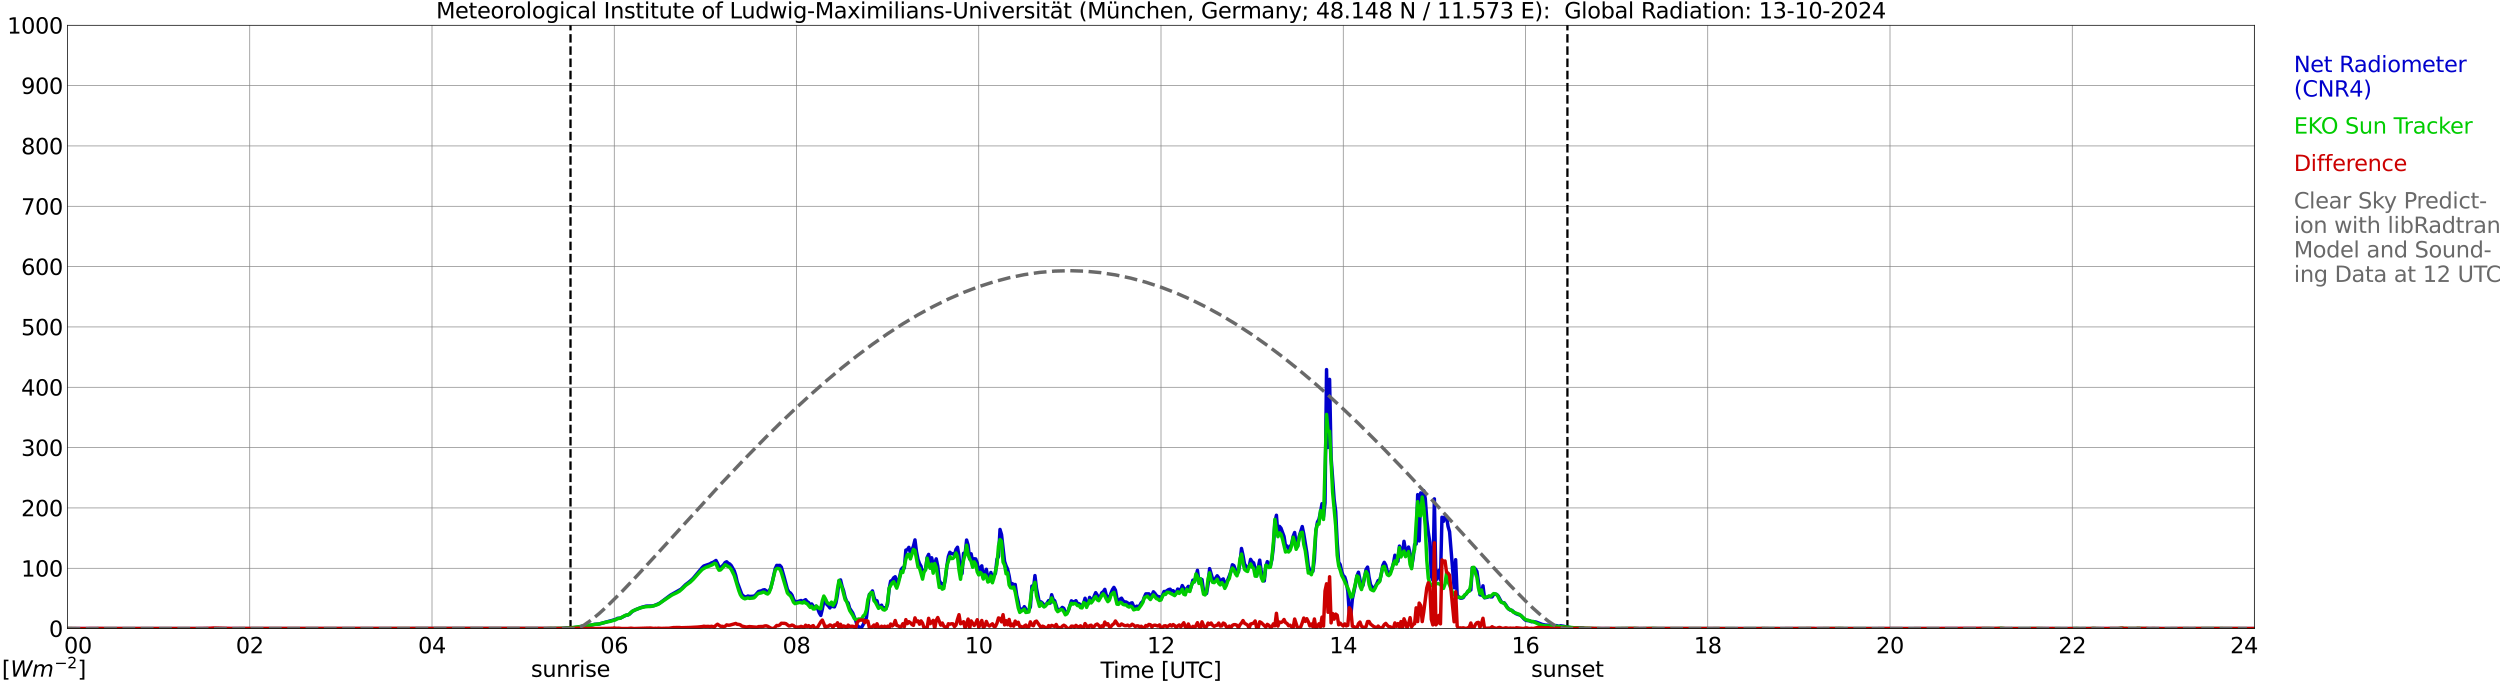 <?xml version="1.0" encoding="utf-8" standalone="no"?>
<!DOCTYPE svg PUBLIC "-//W3C//DTD SVG 1.1//EN"
  "http://www.w3.org/Graphics/SVG/1.1/DTD/svg11.dtd">
<svg xmlns:xlink="http://www.w3.org/1999/xlink" width="1085.4pt" height="296.64pt" viewBox="0 0 1085.4 296.64" xmlns="http://www.w3.org/2000/svg" version="1.1">
 <defs>
  <style type="text/css">*{stroke-linejoin: round; stroke-linecap: butt}</style>
 </defs>
 <g id="figure_1">
  <g id="patch_1">
   <path d="M 0 296.64 
L 1085.4 296.64 
L 1085.4 0 
L 0 0 
z
" style="fill: #ffffff"/>
  </g>
  <g id="axes_1">
   <g id="patch_2">
    <path d="M 29.306 272.909 
L 978.814 272.909 
L 978.814 10.976 
L 29.306 10.976 
z
" style="fill: #ffffff"/>
   </g>
   <g id="patch_3">
    <path d="M 978.814 272.909 
L 978.814 272.909 
L 978.814 10.976 
L 978.814 10.976 
z
" clip-path="url(#paa109cdcae)" style="fill: #d3d3d3; opacity: 0.25; stroke: #d3d3d3; stroke-linejoin: miter"/>
   </g>
   <g id="matplotlib.axis_1">
    <g id="xtick_1">
     <g id="line2d_1">
      <path d="M 29.306 272.909 
L 29.306 10.976 
" clip-path="url(#paa109cdcae)" style="fill: none; stroke: #808080; stroke-width: 0.3; stroke-linecap: square"/>
     </g>
     <g id="line2d_2"/>
     <g id="text_1">
      <!--    00 -->
      <g transform="translate(18.733 283.627) scale(0.095 -0.095)">
       <defs>
        <path id="DejaVuSans-20" transform="scale(0.016)"/>
        <path id="DejaVuSans-30" d="M 2034 4250 
Q 1547 4250 1301 3770 
Q 1056 3291 1056 2328 
Q 1056 1369 1301 889 
Q 1547 409 2034 409 
Q 2525 409 2770 889 
Q 3016 1369 3016 2328 
Q 3016 3291 2770 3770 
Q 2525 4250 2034 4250 
z
M 2034 4750 
Q 2819 4750 3233 4129 
Q 3647 3509 3647 2328 
Q 3647 1150 3233 529 
Q 2819 -91 2034 -91 
Q 1250 -91 836 529 
Q 422 1150 422 2328 
Q 422 3509 836 4129 
Q 1250 4750 2034 4750 
z
" transform="scale(0.016)"/>
       </defs>
       <use xlink:href="#DejaVuSans-20"/>
       <use xlink:href="#DejaVuSans-20" transform="translate(31.787 0)"/>
       <use xlink:href="#DejaVuSans-20" transform="translate(63.574 0)"/>
       <use xlink:href="#DejaVuSans-30" transform="translate(95.361 0)"/>
       <use xlink:href="#DejaVuSans-30" transform="translate(158.984 0)"/>
      </g>
     </g>
    </g>
    <g id="xtick_2">
     <g id="line2d_3">
      <path d="M 108.431 272.909 
L 108.431 10.976 
" clip-path="url(#paa109cdcae)" style="fill: none; stroke: #808080; stroke-width: 0.3; stroke-linecap: square"/>
     </g>
     <g id="line2d_4"/>
     <g id="text_2">
      <!-- 02 -->
      <g transform="translate(102.387 283.627) scale(0.095 -0.095)">
       <defs>
        <path id="DejaVuSans-32" d="M 1228 531 
L 3431 531 
L 3431 0 
L 469 0 
L 469 531 
Q 828 903 1448 1529 
Q 2069 2156 2228 2338 
Q 2531 2678 2651 2914 
Q 2772 3150 2772 3378 
Q 2772 3750 2511 3984 
Q 2250 4219 1831 4219 
Q 1534 4219 1204 4116 
Q 875 4013 500 3803 
L 500 4441 
Q 881 4594 1212 4672 
Q 1544 4750 1819 4750 
Q 2544 4750 2975 4387 
Q 3406 4025 3406 3419 
Q 3406 3131 3298 2873 
Q 3191 2616 2906 2266 
Q 2828 2175 2409 1742 
Q 1991 1309 1228 531 
z
" transform="scale(0.016)"/>
       </defs>
       <use xlink:href="#DejaVuSans-30"/>
       <use xlink:href="#DejaVuSans-32" transform="translate(63.623 0)"/>
      </g>
     </g>
    </g>
    <g id="xtick_3">
     <g id="line2d_5">
      <path d="M 187.557 272.909 
L 187.557 10.976 
" clip-path="url(#paa109cdcae)" style="fill: none; stroke: #808080; stroke-width: 0.3; stroke-linecap: square"/>
     </g>
     <g id="line2d_6"/>
     <g id="text_3">
      <!-- 04 -->
      <g transform="translate(181.513 283.627) scale(0.095 -0.095)">
       <defs>
        <path id="DejaVuSans-34" d="M 2419 4116 
L 825 1625 
L 2419 1625 
L 2419 4116 
z
M 2253 4666 
L 3047 4666 
L 3047 1625 
L 3713 1625 
L 3713 1100 
L 3047 1100 
L 3047 0 
L 2419 0 
L 2419 1100 
L 313 1100 
L 313 1709 
L 2253 4666 
z
" transform="scale(0.016)"/>
       </defs>
       <use xlink:href="#DejaVuSans-30"/>
       <use xlink:href="#DejaVuSans-34" transform="translate(63.623 0)"/>
      </g>
     </g>
    </g>
    <g id="xtick_4">
     <g id="line2d_7">
      <path d="M 266.683 272.909 
L 266.683 10.976 
" clip-path="url(#paa109cdcae)" style="fill: none; stroke: #808080; stroke-width: 0.3; stroke-linecap: square"/>
     </g>
     <g id="line2d_8"/>
     <g id="text_4">
      <!-- 06 -->
      <g transform="translate(260.638 283.627) scale(0.095 -0.095)">
       <defs>
        <path id="DejaVuSans-36" d="M 2113 2584 
Q 1688 2584 1439 2293 
Q 1191 2003 1191 1497 
Q 1191 994 1439 701 
Q 1688 409 2113 409 
Q 2538 409 2786 701 
Q 3034 994 3034 1497 
Q 3034 2003 2786 2293 
Q 2538 2584 2113 2584 
z
M 3366 4563 
L 3366 3988 
Q 3128 4100 2886 4159 
Q 2644 4219 2406 4219 
Q 1781 4219 1451 3797 
Q 1122 3375 1075 2522 
Q 1259 2794 1537 2939 
Q 1816 3084 2150 3084 
Q 2853 3084 3261 2657 
Q 3669 2231 3669 1497 
Q 3669 778 3244 343 
Q 2819 -91 2113 -91 
Q 1303 -91 875 529 
Q 447 1150 447 2328 
Q 447 3434 972 4092 
Q 1497 4750 2381 4750 
Q 2619 4750 2861 4703 
Q 3103 4656 3366 4563 
z
" transform="scale(0.016)"/>
       </defs>
       <use xlink:href="#DejaVuSans-30"/>
       <use xlink:href="#DejaVuSans-36" transform="translate(63.623 0)"/>
      </g>
     </g>
    </g>
    <g id="xtick_5">
     <g id="line2d_9">
      <path d="M 345.808 272.909 
L 345.808 10.976 
" clip-path="url(#paa109cdcae)" style="fill: none; stroke: #808080; stroke-width: 0.3; stroke-linecap: square"/>
     </g>
     <g id="line2d_10"/>
     <g id="text_5">
      <!-- 08 -->
      <g transform="translate(339.764 283.627) scale(0.095 -0.095)">
       <defs>
        <path id="DejaVuSans-38" d="M 2034 2216 
Q 1584 2216 1326 1975 
Q 1069 1734 1069 1313 
Q 1069 891 1326 650 
Q 1584 409 2034 409 
Q 2484 409 2743 651 
Q 3003 894 3003 1313 
Q 3003 1734 2745 1975 
Q 2488 2216 2034 2216 
z
M 1403 2484 
Q 997 2584 770 2862 
Q 544 3141 544 3541 
Q 544 4100 942 4425 
Q 1341 4750 2034 4750 
Q 2731 4750 3128 4425 
Q 3525 4100 3525 3541 
Q 3525 3141 3298 2862 
Q 3072 2584 2669 2484 
Q 3125 2378 3379 2068 
Q 3634 1759 3634 1313 
Q 3634 634 3220 271 
Q 2806 -91 2034 -91 
Q 1263 -91 848 271 
Q 434 634 434 1313 
Q 434 1759 690 2068 
Q 947 2378 1403 2484 
z
M 1172 3481 
Q 1172 3119 1398 2916 
Q 1625 2713 2034 2713 
Q 2441 2713 2670 2916 
Q 2900 3119 2900 3481 
Q 2900 3844 2670 4047 
Q 2441 4250 2034 4250 
Q 1625 4250 1398 4047 
Q 1172 3844 1172 3481 
z
" transform="scale(0.016)"/>
       </defs>
       <use xlink:href="#DejaVuSans-30"/>
       <use xlink:href="#DejaVuSans-38" transform="translate(63.623 0)"/>
      </g>
     </g>
    </g>
    <g id="xtick_6">
     <g id="line2d_11">
      <path d="M 424.934 272.909 
L 424.934 10.976 
" clip-path="url(#paa109cdcae)" style="fill: none; stroke: #808080; stroke-width: 0.3; stroke-linecap: square"/>
     </g>
     <g id="line2d_12"/>
     <g id="text_6">
      <!-- 10 -->
      <g transform="translate(418.89 283.627) scale(0.095 -0.095)">
       <defs>
        <path id="DejaVuSans-31" d="M 794 531 
L 1825 531 
L 1825 4091 
L 703 3866 
L 703 4441 
L 1819 4666 
L 2450 4666 
L 2450 531 
L 3481 531 
L 3481 0 
L 794 0 
L 794 531 
z
" transform="scale(0.016)"/>
       </defs>
       <use xlink:href="#DejaVuSans-31"/>
       <use xlink:href="#DejaVuSans-30" transform="translate(63.623 0)"/>
      </g>
     </g>
    </g>
    <g id="xtick_7">
     <g id="line2d_13">
      <path d="M 504.06 272.909 
L 504.06 10.976 
" clip-path="url(#paa109cdcae)" style="fill: none; stroke: #808080; stroke-width: 0.3; stroke-linecap: square"/>
     </g>
     <g id="line2d_14"/>
     <g id="text_7">
      <!-- 12 -->
      <g transform="translate(498.015 283.627) scale(0.095 -0.095)">
       <use xlink:href="#DejaVuSans-31"/>
       <use xlink:href="#DejaVuSans-32" transform="translate(63.623 0)"/>
      </g>
     </g>
    </g>
    <g id="xtick_8">
     <g id="line2d_15">
      <path d="M 583.185 272.909 
L 583.185 10.976 
" clip-path="url(#paa109cdcae)" style="fill: none; stroke: #808080; stroke-width: 0.3; stroke-linecap: square"/>
     </g>
     <g id="line2d_16"/>
     <g id="text_8">
      <!-- 14 -->
      <g transform="translate(577.141 283.627) scale(0.095 -0.095)">
       <use xlink:href="#DejaVuSans-31"/>
       <use xlink:href="#DejaVuSans-34" transform="translate(63.623 0)"/>
      </g>
     </g>
    </g>
    <g id="xtick_9">
     <g id="line2d_17">
      <path d="M 662.311 272.909 
L 662.311 10.976 
" clip-path="url(#paa109cdcae)" style="fill: none; stroke: #808080; stroke-width: 0.3; stroke-linecap: square"/>
     </g>
     <g id="line2d_18"/>
     <g id="text_9">
      <!-- 16 -->
      <g transform="translate(656.267 283.627) scale(0.095 -0.095)">
       <use xlink:href="#DejaVuSans-31"/>
       <use xlink:href="#DejaVuSans-36" transform="translate(63.623 0)"/>
      </g>
     </g>
    </g>
    <g id="xtick_10">
     <g id="line2d_19">
      <path d="M 741.437 272.909 
L 741.437 10.976 
" clip-path="url(#paa109cdcae)" style="fill: none; stroke: #808080; stroke-width: 0.3; stroke-linecap: square"/>
     </g>
     <g id="line2d_20"/>
     <g id="text_10">
      <!-- 18 -->
      <g transform="translate(735.392 283.627) scale(0.095 -0.095)">
       <use xlink:href="#DejaVuSans-31"/>
       <use xlink:href="#DejaVuSans-38" transform="translate(63.623 0)"/>
      </g>
     </g>
    </g>
    <g id="xtick_11">
     <g id="line2d_21">
      <path d="M 820.562 272.909 
L 820.562 10.976 
" clip-path="url(#paa109cdcae)" style="fill: none; stroke: #808080; stroke-width: 0.3; stroke-linecap: square"/>
     </g>
     <g id="line2d_22"/>
     <g id="text_11">
      <!-- 20 -->
      <g transform="translate(814.518 283.627) scale(0.095 -0.095)">
       <use xlink:href="#DejaVuSans-32"/>
       <use xlink:href="#DejaVuSans-30" transform="translate(63.623 0)"/>
      </g>
     </g>
    </g>
    <g id="xtick_12">
     <g id="line2d_23">
      <path d="M 899.688 272.909 
L 899.688 10.976 
" clip-path="url(#paa109cdcae)" style="fill: none; stroke: #808080; stroke-width: 0.3; stroke-linecap: square"/>
     </g>
     <g id="line2d_24"/>
     <g id="text_12">
      <!-- 22 -->
      <g transform="translate(893.644 283.627) scale(0.095 -0.095)">
       <use xlink:href="#DejaVuSans-32"/>
       <use xlink:href="#DejaVuSans-32" transform="translate(63.623 0)"/>
      </g>
     </g>
    </g>
    <g id="xtick_13">
     <g id="line2d_25">
      <path d="M 978.814 272.909 
L 978.814 10.976 
" clip-path="url(#paa109cdcae)" style="fill: none; stroke: #808080; stroke-width: 0.3; stroke-linecap: square"/>
     </g>
     <g id="line2d_26"/>
     <g id="text_13">
      <!-- 24    -->
      <g transform="translate(968.241 283.627) scale(0.095 -0.095)">
       <use xlink:href="#DejaVuSans-32"/>
       <use xlink:href="#DejaVuSans-34" transform="translate(63.623 0)"/>
       <use xlink:href="#DejaVuSans-20" transform="translate(127.246 0)"/>
       <use xlink:href="#DejaVuSans-20" transform="translate(159.033 0)"/>
       <use xlink:href="#DejaVuSans-20" transform="translate(190.82 0)"/>
      </g>
     </g>
    </g>
    <g id="text_14">
     <!-- Time [UTC] -->
     <g transform="translate(477.806 294.322) scale(0.095 -0.095)">
      <defs>
       <path id="DejaVuSans-54" d="M -19 4666 
L 3928 4666 
L 3928 4134 
L 2272 4134 
L 2272 0 
L 1638 0 
L 1638 4134 
L -19 4134 
L -19 4666 
z
" transform="scale(0.016)"/>
       <path id="DejaVuSans-69" d="M 603 3500 
L 1178 3500 
L 1178 0 
L 603 0 
L 603 3500 
z
M 603 4863 
L 1178 4863 
L 1178 4134 
L 603 4134 
L 603 4863 
z
" transform="scale(0.016)"/>
       <path id="DejaVuSans-6d" d="M 3328 2828 
Q 3544 3216 3844 3400 
Q 4144 3584 4550 3584 
Q 5097 3584 5394 3201 
Q 5691 2819 5691 2113 
L 5691 0 
L 5113 0 
L 5113 2094 
Q 5113 2597 4934 2840 
Q 4756 3084 4391 3084 
Q 3944 3084 3684 2787 
Q 3425 2491 3425 1978 
L 3425 0 
L 2847 0 
L 2847 2094 
Q 2847 2600 2669 2842 
Q 2491 3084 2119 3084 
Q 1678 3084 1418 2786 
Q 1159 2488 1159 1978 
L 1159 0 
L 581 0 
L 581 3500 
L 1159 3500 
L 1159 2956 
Q 1356 3278 1631 3431 
Q 1906 3584 2284 3584 
Q 2666 3584 2933 3390 
Q 3200 3197 3328 2828 
z
" transform="scale(0.016)"/>
       <path id="DejaVuSans-65" d="M 3597 1894 
L 3597 1613 
L 953 1613 
Q 991 1019 1311 708 
Q 1631 397 2203 397 
Q 2534 397 2845 478 
Q 3156 559 3463 722 
L 3463 178 
Q 3153 47 2828 -22 
Q 2503 -91 2169 -91 
Q 1331 -91 842 396 
Q 353 884 353 1716 
Q 353 2575 817 3079 
Q 1281 3584 2069 3584 
Q 2775 3584 3186 3129 
Q 3597 2675 3597 1894 
z
M 3022 2063 
Q 3016 2534 2758 2815 
Q 2500 3097 2075 3097 
Q 1594 3097 1305 2825 
Q 1016 2553 972 2059 
L 3022 2063 
z
" transform="scale(0.016)"/>
       <path id="DejaVuSans-5b" d="M 550 4863 
L 1875 4863 
L 1875 4416 
L 1125 4416 
L 1125 -397 
L 1875 -397 
L 1875 -844 
L 550 -844 
L 550 4863 
z
" transform="scale(0.016)"/>
       <path id="DejaVuSans-55" d="M 556 4666 
L 1191 4666 
L 1191 1831 
Q 1191 1081 1462 751 
Q 1734 422 2344 422 
Q 2950 422 3222 751 
Q 3494 1081 3494 1831 
L 3494 4666 
L 4128 4666 
L 4128 1753 
Q 4128 841 3676 375 
Q 3225 -91 2344 -91 
Q 1459 -91 1007 375 
Q 556 841 556 1753 
L 556 4666 
z
" transform="scale(0.016)"/>
       <path id="DejaVuSans-43" d="M 4122 4306 
L 4122 3641 
Q 3803 3938 3442 4084 
Q 3081 4231 2675 4231 
Q 1875 4231 1450 3742 
Q 1025 3253 1025 2328 
Q 1025 1406 1450 917 
Q 1875 428 2675 428 
Q 3081 428 3442 575 
Q 3803 722 4122 1019 
L 4122 359 
Q 3791 134 3420 21 
Q 3050 -91 2638 -91 
Q 1578 -91 968 557 
Q 359 1206 359 2328 
Q 359 3453 968 4101 
Q 1578 4750 2638 4750 
Q 3056 4750 3426 4639 
Q 3797 4528 4122 4306 
z
" transform="scale(0.016)"/>
       <path id="DejaVuSans-5d" d="M 1947 4863 
L 1947 -844 
L 622 -844 
L 622 -397 
L 1369 -397 
L 1369 4416 
L 622 4416 
L 622 4863 
L 1947 4863 
z
" transform="scale(0.016)"/>
      </defs>
      <use xlink:href="#DejaVuSans-54"/>
      <use xlink:href="#DejaVuSans-69" transform="translate(57.959 0)"/>
      <use xlink:href="#DejaVuSans-6d" transform="translate(85.742 0)"/>
      <use xlink:href="#DejaVuSans-65" transform="translate(183.154 0)"/>
      <use xlink:href="#DejaVuSans-20" transform="translate(244.678 0)"/>
      <use xlink:href="#DejaVuSans-5b" transform="translate(276.465 0)"/>
      <use xlink:href="#DejaVuSans-55" transform="translate(315.479 0)"/>
      <use xlink:href="#DejaVuSans-54" transform="translate(388.672 0)"/>
      <use xlink:href="#DejaVuSans-43" transform="translate(443.881 0)"/>
      <use xlink:href="#DejaVuSans-5d" transform="translate(513.705 0)"/>
     </g>
    </g>
   </g>
   <g id="matplotlib.axis_2">
    <g id="ytick_1">
     <g id="line2d_27">
      <path d="M 29.306 272.909 
L 978.814 272.909 
" clip-path="url(#paa109cdcae)" style="fill: none; stroke: #808080; stroke-width: 0.3; stroke-linecap: square"/>
     </g>
     <g id="line2d_28"/>
     <g id="text_15">
      <!-- 0 -->
      <g transform="translate(21.261 276.518) scale(0.095 -0.095)">
       <use xlink:href="#DejaVuSans-30"/>
      </g>
     </g>
    </g>
    <g id="ytick_2">
     <g id="line2d_29">
      <path d="M 29.306 246.715 
L 978.814 246.715 
" clip-path="url(#paa109cdcae)" style="fill: none; stroke: #808080; stroke-width: 0.3; stroke-linecap: square"/>
     </g>
     <g id="line2d_30"/>
     <g id="text_16">
      <!-- 100 -->
      <g transform="translate(9.173 250.325) scale(0.095 -0.095)">
       <use xlink:href="#DejaVuSans-31"/>
       <use xlink:href="#DejaVuSans-30" transform="translate(63.623 0)"/>
       <use xlink:href="#DejaVuSans-30" transform="translate(127.246 0)"/>
      </g>
     </g>
    </g>
    <g id="ytick_3">
     <g id="line2d_31">
      <path d="M 29.306 220.522 
L 978.814 220.522 
" clip-path="url(#paa109cdcae)" style="fill: none; stroke: #808080; stroke-width: 0.3; stroke-linecap: square"/>
     </g>
     <g id="line2d_32"/>
     <g id="text_17">
      <!-- 200 -->
      <g transform="translate(9.173 224.131) scale(0.095 -0.095)">
       <use xlink:href="#DejaVuSans-32"/>
       <use xlink:href="#DejaVuSans-30" transform="translate(63.623 0)"/>
       <use xlink:href="#DejaVuSans-30" transform="translate(127.246 0)"/>
      </g>
     </g>
    </g>
    <g id="ytick_4">
     <g id="line2d_33">
      <path d="M 29.306 194.329 
L 978.814 194.329 
" clip-path="url(#paa109cdcae)" style="fill: none; stroke: #808080; stroke-width: 0.3; stroke-linecap: square"/>
     </g>
     <g id="line2d_34"/>
     <g id="text_18">
      <!-- 300 -->
      <g transform="translate(9.173 197.938) scale(0.095 -0.095)">
       <defs>
        <path id="DejaVuSans-33" d="M 2597 2516 
Q 3050 2419 3304 2112 
Q 3559 1806 3559 1356 
Q 3559 666 3084 287 
Q 2609 -91 1734 -91 
Q 1441 -91 1130 -33 
Q 819 25 488 141 
L 488 750 
Q 750 597 1062 519 
Q 1375 441 1716 441 
Q 2309 441 2620 675 
Q 2931 909 2931 1356 
Q 2931 1769 2642 2001 
Q 2353 2234 1838 2234 
L 1294 2234 
L 1294 2753 
L 1863 2753 
Q 2328 2753 2575 2939 
Q 2822 3125 2822 3475 
Q 2822 3834 2567 4026 
Q 2313 4219 1838 4219 
Q 1578 4219 1281 4162 
Q 984 4106 628 3988 
L 628 4550 
Q 988 4650 1302 4700 
Q 1616 4750 1894 4750 
Q 2613 4750 3031 4423 
Q 3450 4097 3450 3541 
Q 3450 3153 3228 2886 
Q 3006 2619 2597 2516 
z
" transform="scale(0.016)"/>
       </defs>
       <use xlink:href="#DejaVuSans-33"/>
       <use xlink:href="#DejaVuSans-30" transform="translate(63.623 0)"/>
       <use xlink:href="#DejaVuSans-30" transform="translate(127.246 0)"/>
      </g>
     </g>
    </g>
    <g id="ytick_5">
     <g id="line2d_35">
      <path d="M 29.306 168.136 
L 978.814 168.136 
" clip-path="url(#paa109cdcae)" style="fill: none; stroke: #808080; stroke-width: 0.3; stroke-linecap: square"/>
     </g>
     <g id="line2d_36"/>
     <g id="text_19">
      <!-- 400 -->
      <g transform="translate(9.173 171.745) scale(0.095 -0.095)">
       <use xlink:href="#DejaVuSans-34"/>
       <use xlink:href="#DejaVuSans-30" transform="translate(63.623 0)"/>
       <use xlink:href="#DejaVuSans-30" transform="translate(127.246 0)"/>
      </g>
     </g>
    </g>
    <g id="ytick_6">
     <g id="line2d_37">
      <path d="M 29.306 141.942 
L 978.814 141.942 
" clip-path="url(#paa109cdcae)" style="fill: none; stroke: #808080; stroke-width: 0.3; stroke-linecap: square"/>
     </g>
     <g id="line2d_38"/>
     <g id="text_20">
      <!-- 500 -->
      <g transform="translate(9.173 145.551) scale(0.095 -0.095)">
       <defs>
        <path id="DejaVuSans-35" d="M 691 4666 
L 3169 4666 
L 3169 4134 
L 1269 4134 
L 1269 2991 
Q 1406 3038 1543 3061 
Q 1681 3084 1819 3084 
Q 2600 3084 3056 2656 
Q 3513 2228 3513 1497 
Q 3513 744 3044 326 
Q 2575 -91 1722 -91 
Q 1428 -91 1123 -41 
Q 819 9 494 109 
L 494 744 
Q 775 591 1075 516 
Q 1375 441 1709 441 
Q 2250 441 2565 725 
Q 2881 1009 2881 1497 
Q 2881 1984 2565 2268 
Q 2250 2553 1709 2553 
Q 1456 2553 1204 2497 
Q 953 2441 691 2322 
L 691 4666 
z
" transform="scale(0.016)"/>
       </defs>
       <use xlink:href="#DejaVuSans-35"/>
       <use xlink:href="#DejaVuSans-30" transform="translate(63.623 0)"/>
       <use xlink:href="#DejaVuSans-30" transform="translate(127.246 0)"/>
      </g>
     </g>
    </g>
    <g id="ytick_7">
     <g id="line2d_39">
      <path d="M 29.306 115.749 
L 978.814 115.749 
" clip-path="url(#paa109cdcae)" style="fill: none; stroke: #808080; stroke-width: 0.3; stroke-linecap: square"/>
     </g>
     <g id="line2d_40"/>
     <g id="text_21">
      <!-- 600 -->
      <g transform="translate(9.173 119.358) scale(0.095 -0.095)">
       <use xlink:href="#DejaVuSans-36"/>
       <use xlink:href="#DejaVuSans-30" transform="translate(63.623 0)"/>
       <use xlink:href="#DejaVuSans-30" transform="translate(127.246 0)"/>
      </g>
     </g>
    </g>
    <g id="ytick_8">
     <g id="line2d_41">
      <path d="M 29.306 89.556 
L 978.814 89.556 
" clip-path="url(#paa109cdcae)" style="fill: none; stroke: #808080; stroke-width: 0.3; stroke-linecap: square"/>
     </g>
     <g id="line2d_42"/>
     <g id="text_22">
      <!-- 700 -->
      <g transform="translate(9.173 93.165) scale(0.095 -0.095)">
       <defs>
        <path id="DejaVuSans-37" d="M 525 4666 
L 3525 4666 
L 3525 4397 
L 1831 0 
L 1172 0 
L 2766 4134 
L 525 4134 
L 525 4666 
z
" transform="scale(0.016)"/>
       </defs>
       <use xlink:href="#DejaVuSans-37"/>
       <use xlink:href="#DejaVuSans-30" transform="translate(63.623 0)"/>
       <use xlink:href="#DejaVuSans-30" transform="translate(127.246 0)"/>
      </g>
     </g>
    </g>
    <g id="ytick_9">
     <g id="line2d_43">
      <path d="M 29.306 63.362 
L 978.814 63.362 
" clip-path="url(#paa109cdcae)" style="fill: none; stroke: #808080; stroke-width: 0.3; stroke-linecap: square"/>
     </g>
     <g id="line2d_44"/>
     <g id="text_23">
      <!-- 800 -->
      <g transform="translate(9.173 66.972) scale(0.095 -0.095)">
       <use xlink:href="#DejaVuSans-38"/>
       <use xlink:href="#DejaVuSans-30" transform="translate(63.623 0)"/>
       <use xlink:href="#DejaVuSans-30" transform="translate(127.246 0)"/>
      </g>
     </g>
    </g>
    <g id="ytick_10">
     <g id="line2d_45">
      <path d="M 29.306 37.169 
L 978.814 37.169 
" clip-path="url(#paa109cdcae)" style="fill: none; stroke: #808080; stroke-width: 0.3; stroke-linecap: square"/>
     </g>
     <g id="line2d_46"/>
     <g id="text_24">
      <!-- 900 -->
      <g transform="translate(9.173 40.778) scale(0.095 -0.095)">
       <defs>
        <path id="DejaVuSans-39" d="M 703 97 
L 703 672 
Q 941 559 1184 500 
Q 1428 441 1663 441 
Q 2288 441 2617 861 
Q 2947 1281 2994 2138 
Q 2813 1869 2534 1725 
Q 2256 1581 1919 1581 
Q 1219 1581 811 2004 
Q 403 2428 403 3163 
Q 403 3881 828 4315 
Q 1253 4750 1959 4750 
Q 2769 4750 3195 4129 
Q 3622 3509 3622 2328 
Q 3622 1225 3098 567 
Q 2575 -91 1691 -91 
Q 1453 -91 1209 -44 
Q 966 3 703 97 
z
M 1959 2075 
Q 2384 2075 2632 2365 
Q 2881 2656 2881 3163 
Q 2881 3666 2632 3958 
Q 2384 4250 1959 4250 
Q 1534 4250 1286 3958 
Q 1038 3666 1038 3163 
Q 1038 2656 1286 2365 
Q 1534 2075 1959 2075 
z
" transform="scale(0.016)"/>
       </defs>
       <use xlink:href="#DejaVuSans-39"/>
       <use xlink:href="#DejaVuSans-30" transform="translate(63.623 0)"/>
       <use xlink:href="#DejaVuSans-30" transform="translate(127.246 0)"/>
      </g>
     </g>
    </g>
    <g id="ytick_11">
     <g id="line2d_47">
      <path d="M 29.306 10.976 
L 978.814 10.976 
" clip-path="url(#paa109cdcae)" style="fill: none; stroke: #808080; stroke-width: 0.3; stroke-linecap: square"/>
     </g>
     <g id="line2d_48"/>
     <g id="text_25">
      <!-- 1000 -->
      <g transform="translate(3.128 14.585) scale(0.095 -0.095)">
       <use xlink:href="#DejaVuSans-31"/>
       <use xlink:href="#DejaVuSans-30" transform="translate(63.623 0)"/>
       <use xlink:href="#DejaVuSans-30" transform="translate(127.246 0)"/>
       <use xlink:href="#DejaVuSans-30" transform="translate(190.869 0)"/>
      </g>
     </g>
    </g>
   </g>
   <g id="line2d_49">
    <path d="M 247.693 272.909 
L 247.693 10.976 
" clip-path="url(#paa109cdcae)" style="fill: none; stroke-dasharray: 3.7,1.6; stroke-dashoffset: 0; stroke: #000000"/>
   </g>
   <g id="line2d_50">
    <path d="M 680.51 272.909 
L 680.51 10.976 
" clip-path="url(#paa109cdcae)" style="fill: none; stroke-dasharray: 3.7,1.6; stroke-dashoffset: 0; stroke: #000000"/>
   </g>
   <g id="line2d_51">
    <path d="M 29.306 272.909 
L 243.604 272.89 
L 245.583 272.689 
L 246.242 272.608 
L 247.561 272.749 
L 249.539 272.466 
L 250.858 272.325 
L 252.836 271.919 
L 256.792 271.392 
L 258.111 271.067 
L 260.089 270.926 
L 267.342 268.92 
L 268.002 268.474 
L 269.32 268.354 
L 271.958 267.057 
L 272.617 266.976 
L 273.277 266.651 
L 274.595 265.394 
L 275.914 264.708 
L 278.552 263.673 
L 280.53 263.147 
L 283.167 263.086 
L 283.827 262.963 
L 285.145 262.458 
L 286.464 261.85 
L 291.08 258.387 
L 295.696 255.773 
L 297.674 253.809 
L 298.992 252.816 
L 300.311 251.7 
L 300.971 251.053 
L 304.927 246.333 
L 305.586 245.725 
L 308.224 244.814 
L 308.883 244.387 
L 309.543 244.185 
L 310.861 243.334 
L 311.521 244.591 
L 312.18 246.15 
L 312.839 246.475 
L 314.158 245.199 
L 314.818 244.227 
L 315.477 243.902 
L 316.136 244.531 
L 316.796 244.853 
L 317.455 245.521 
L 318.774 247.81 
L 319.433 249.838 
L 320.093 252.756 
L 322.071 258.102 
L 322.73 258.73 
L 323.39 259.136 
L 324.049 259.136 
L 324.708 258.77 
L 325.368 258.914 
L 326.027 258.932 
L 327.346 258.833 
L 328.005 258.345 
L 329.324 256.805 
L 330.643 256.483 
L 331.302 256.137 
L 331.961 256.035 
L 333.28 256.886 
L 333.94 256.624 
L 334.599 255.286 
L 335.258 252.915 
L 336.577 246.86 
L 337.236 245.461 
L 337.896 245.521 
L 338.555 245.461 
L 339.215 246.21 
L 340.533 250.891 
L 341.852 255.833 
L 342.512 257.049 
L 343.171 257.455 
L 343.83 258.345 
L 344.49 260.108 
L 345.149 261.282 
L 345.808 261.303 
L 347.787 260.716 
L 348.446 261.059 
L 349.765 260.37 
L 350.424 261.203 
L 351.083 261.606 
L 351.743 263.065 
L 352.402 262.214 
L 353.721 264.1 
L 354.38 263.207 
L 355.04 264.383 
L 355.699 266.083 
L 356.359 267.178 
L 357.018 264.482 
L 357.677 260.938 
L 358.337 260.25 
L 358.996 262.437 
L 359.655 263.044 
L 360.315 263.938 
L 360.974 262.762 
L 361.634 263.348 
L 362.293 263.471 
L 362.952 261.709 
L 363.612 258.083 
L 364.271 252.227 
L 364.93 251.781 
L 365.59 254.537 
L 366.249 256.483 
L 366.909 259.359 
L 367.568 261.101 
L 368.227 261.748 
L 368.887 264.079 
L 370.206 266.104 
L 371.524 269.446 
L 372.184 271.696 
L 373.502 272.526 
L 374.162 272.243 
L 374.821 271.067 
L 375.481 269.365 
L 376.14 268.333 
L 377.459 258.041 
L 378.118 257.84 
L 378.777 256.543 
L 379.437 259.236 
L 380.096 260.999 
L 380.756 260.836 
L 381.415 263.532 
L 382.074 263.39 
L 382.734 262.741 
L 383.393 264.2 
L 384.053 263.835 
L 384.712 264.16 
L 385.371 262.175 
L 386.031 255.671 
L 386.69 252.289 
L 387.349 251.944 
L 388.009 250.851 
L 388.668 250.404 
L 389.328 253.989 
L 389.987 252.268 
L 390.646 250.202 
L 391.306 247.203 
L 391.965 246.435 
L 392.624 246.595 
L 393.284 238.837 
L 393.943 238.656 
L 394.603 237.642 
L 395.262 240.115 
L 395.921 238.776 
L 396.581 237.137 
L 397.24 234.402 
L 397.899 239.486 
L 398.559 242.849 
L 399.218 244.733 
L 399.878 245.846 
L 400.537 249.089 
L 401.856 246.962 
L 402.515 242.058 
L 403.175 240.702 
L 403.834 244.591 
L 404.493 242.16 
L 405.153 245.298 
L 405.812 244.651 
L 406.471 242.645 
L 407.131 245.786 
L 407.79 252.004 
L 408.45 253.219 
L 409.109 253.382 
L 409.768 254.435 
L 410.428 251.58 
L 411.087 245.825 
L 411.746 241.592 
L 412.406 239.769 
L 413.065 240.398 
L 413.725 240.377 
L 414.384 240.924 
L 415.043 238.533 
L 415.703 237.582 
L 416.362 241.49 
L 417.022 249.411 
L 417.681 249.007 
L 418.34 240.235 
L 419 240.599 
L 419.659 234.462 
L 420.318 236.689 
L 420.978 242.645 
L 421.637 240.437 
L 422.297 243.881 
L 422.956 242.585 
L 423.615 242.666 
L 424.275 244.468 
L 424.934 249.068 
L 425.593 246.514 
L 426.253 245.665 
L 426.912 250.83 
L 427.572 248.562 
L 428.231 247.163 
L 428.89 251.032 
L 429.55 251.255 
L 430.209 248.541 
L 430.869 250.93 
L 432.187 248.905 
L 432.847 242.768 
L 433.506 241.673 
L 434.165 229.863 
L 434.825 232.092 
L 436.144 243.761 
L 436.803 245.683 
L 437.462 247.103 
L 438.122 250 
L 438.781 253.989 
L 439.44 253.363 
L 440.1 253.827 
L 440.759 253.767 
L 441.419 258.466 
L 442.078 261.182 
L 442.737 265.012 
L 443.397 264.422 
L 444.056 264.768 
L 444.716 263.39 
L 445.375 264.383 
L 446.034 265.679 
L 446.694 264.888 
L 447.353 263.471 
L 448.012 254.456 
L 448.672 255.854 
L 449.331 249.898 
L 449.991 255.346 
L 451.309 261.991 
L 451.969 261.303 
L 452.628 261.85 
L 453.287 262.701 
L 453.947 262.843 
L 455.266 260.755 
L 455.925 261.85 
L 456.584 258.204 
L 457.244 260.291 
L 457.903 260.836 
L 459.222 265.051 
L 460.541 264.404 
L 461.2 263.715 
L 461.859 264.118 
L 462.519 265.821 
L 463.178 266.206 
L 463.838 265.072 
L 465.156 260.857 
L 465.816 261.282 
L 466.475 261.242 
L 467.134 260.797 
L 467.794 262.073 
L 468.453 262.094 
L 469.113 262.599 
L 469.772 263.429 
L 470.431 262.012 
L 471.091 259.744 
L 471.75 262.479 
L 472.409 262.235 
L 473.069 259.359 
L 473.728 260.31 
L 474.388 260.493 
L 475.706 257.313 
L 477.025 259.44 
L 477.685 259.197 
L 478.344 257.332 
L 479.003 256.928 
L 479.663 255.875 
L 480.322 258.466 
L 481.641 259.783 
L 482.3 257.635 
L 482.96 255.996 
L 483.619 255.024 
L 484.278 256.218 
L 484.938 259.906 
L 485.597 261.059 
L 486.256 260.168 
L 486.916 259.702 
L 487.575 260.818 
L 488.235 261.323 
L 488.894 261.344 
L 489.553 261.748 
L 490.213 262.479 
L 490.872 261.91 
L 491.532 261.709 
L 492.191 263.288 
L 492.85 263.715 
L 493.51 263.186 
L 494.169 263.33 
L 494.828 262.945 
L 495.488 261.688 
L 496.147 261.182 
L 496.807 259.278 
L 497.466 257.84 
L 498.785 257.819 
L 499.444 258.628 
L 500.103 258.508 
L 500.763 256.928 
L 501.422 257.635 
L 502.082 258.568 
L 502.741 258.995 
L 503.4 259.094 
L 504.06 260.108 
L 505.379 256.805 
L 506.038 256.847 
L 507.357 255.975 
L 508.016 255.812 
L 508.675 256.583 
L 509.335 256.462 
L 509.994 257.292 
L 510.654 257.413 
L 511.313 255.752 
L 511.972 256.056 
L 512.632 256.197 
L 513.291 254.233 
L 513.95 255.448 
L 514.61 257.536 
L 515.269 255.53 
L 515.929 254.579 
L 516.588 256.239 
L 517.247 254.314 
L 517.907 251.883 
L 518.566 252.633 
L 519.226 250.485 
L 519.885 247.609 
L 520.544 252.371 
L 521.204 251.336 
L 521.863 251.619 
L 522.522 256.603 
L 523.182 257.84 
L 523.841 257.656 
L 524.501 253.565 
L 525.16 246.881 
L 526.479 251.396 
L 527.138 252.004 
L 528.457 249.979 
L 529.116 250.87 
L 529.776 252.876 
L 530.435 251.763 
L 531.094 251.336 
L 531.754 253.382 
L 532.413 253.403 
L 534.391 248.319 
L 535.051 245.199 
L 535.71 245.584 
L 536.369 247.386 
L 537.029 248.562 
L 537.688 248.298 
L 538.348 244.327 
L 539.007 238.129 
L 539.666 241.105 
L 540.326 244.895 
L 540.985 245.846 
L 541.644 246.577 
L 542.304 246.069 
L 542.963 242.849 
L 543.623 243.942 
L 544.282 244.369 
L 544.941 246.839 
L 545.601 249.919 
L 546.919 243.192 
L 547.579 248.096 
L 548.238 250.364 
L 548.898 252.208 
L 549.557 246.029 
L 550.216 243.842 
L 550.876 244.955 
L 551.535 245.704 
L 552.195 242.949 
L 552.854 237.501 
L 553.513 226.683 
L 554.173 223.705 
L 554.832 231.929 
L 555.491 228.527 
L 556.151 229.297 
L 557.47 232.901 
L 558.129 237.095 
L 558.788 237.034 
L 559.448 238.412 
L 560.107 237.459 
L 560.766 236.225 
L 561.426 232.88 
L 562.085 231.201 
L 562.745 236.264 
L 563.404 237.116 
L 564.063 232.862 
L 565.382 228.608 
L 566.042 231.788 
L 567.36 239.931 
L 568.02 245.807 
L 568.679 247.588 
L 569.338 247.527 
L 569.998 248.054 
L 570.657 242.768 
L 571.317 230.368 
L 571.976 226.662 
L 572.635 225.467 
L 573.295 222.429 
L 573.954 218.681 
L 574.613 224.433 
L 575.273 218.317 
L 575.932 160.461 
L 576.592 194.25 
L 577.251 164.715 
L 577.91 198.585 
L 579.229 216.777 
L 579.889 221.942 
L 580.548 235.251 
L 581.207 244.083 
L 581.867 245.157 
L 582.526 248.216 
L 583.185 249.937 
L 583.845 250.527 
L 584.504 252.756 
L 585.164 256.643 
L 585.823 266.104 
L 586.482 267.178 
L 587.142 260.108 
L 588.46 253.869 
L 589.12 250.142 
L 589.779 248.439 
L 591.098 254.943 
L 591.757 254.194 
L 593.076 247.266 
L 593.736 246.21 
L 594.395 250.668 
L 595.054 253.89 
L 595.714 254.883 
L 596.373 255.571 
L 597.032 254.738 
L 597.692 253.523 
L 598.351 252.046 
L 599.011 252.067 
L 599.67 249.392 
L 600.329 245.563 
L 600.989 244.146 
L 601.648 245.34 
L 602.307 248.075 
L 602.967 249.089 
L 603.626 248.46 
L 604.286 246.941 
L 604.945 244.754 
L 605.604 241.066 
L 606.264 243.902 
L 606.923 243.659 
L 607.582 237.095 
L 608.901 240.337 
L 609.561 235.028 
L 610.22 239.101 
L 610.879 240.599 
L 611.539 237.501 
L 612.198 240.296 
L 612.858 246.15 
L 613.517 242.422 
L 614.176 236.406 
L 614.836 236.204 
L 615.495 214.752 
L 616.154 234.847 
L 616.814 214 
L 617.473 218.843 
L 618.133 213.028 
L 618.792 216.452 
L 619.451 225.63 
L 620.111 231.159 
L 620.77 235.395 
L 621.429 250.163 
L 622.089 251.904 
L 622.748 216.593 
L 623.408 251.904 
L 624.067 250.912 
L 624.726 247.669 
L 625.386 251.862 
L 626.045 224.577 
L 626.705 226.337 
L 627.364 224.273 
L 628.023 224.171 
L 628.683 228.527 
L 629.342 230.834 
L 631.32 255.205 
L 631.98 242.991 
L 632.639 258.345 
L 633.298 259.197 
L 633.958 259.702 
L 634.617 259.702 
L 635.276 259.459 
L 635.936 258.427 
L 636.595 257.858 
L 637.914 256.098 
L 638.573 256.137 
L 639.233 246.435 
L 639.892 246.495 
L 640.552 247.022 
L 641.211 248.096 
L 641.87 252.551 
L 642.53 258.204 
L 643.189 258.387 
L 643.848 254.335 
L 644.508 259.54 
L 645.827 259.299 
L 646.486 258.914 
L 647.145 259.155 
L 647.805 259.136 
L 648.464 258.123 
L 649.123 257.981 
L 649.783 258.062 
L 650.442 258.73 
L 651.761 261.221 
L 652.42 261.667 
L 653.08 261.729 
L 653.739 262.599 
L 654.399 263.673 
L 655.058 264.383 
L 655.717 264.909 
L 656.377 264.97 
L 657.695 266.104 
L 658.355 266.51 
L 660.333 267.22 
L 661.652 268.697 
L 662.311 269.265 
L 662.97 269.428 
L 663.63 269.428 
L 664.949 269.933 
L 665.608 269.873 
L 666.927 270.075 
L 669.564 271.088 
L 670.883 271.371 
L 672.202 271.431 
L 674.18 271.714 
L 675.499 271.594 
L 676.158 271.696 
L 676.817 271.958 
L 677.477 271.675 
L 678.796 271.877 
L 680.114 272.181 
L 682.092 272.526 
L 687.368 272.689 
L 688.027 272.909 
L 978.154 272.909 
L 978.154 272.909 
" clip-path="url(#paa109cdcae)" style="fill: none; stroke: #0000cc; stroke-width: 1.5; stroke-linecap: square"/>
   </g>
   <g id="line2d_52">
    <path d="M 28.646 272.879 
L 33.921 272.966 
L 38.537 272.955 
L 78.1 272.945 
L 81.397 272.941 
L 86.672 272.956 
L 94.584 273.057 
L 99.2 272.992 
L 105.794 272.935 
L 107.772 272.937 
L 237.011 272.91 
L 238.989 272.832 
L 240.308 272.846 
L 244.923 272.747 
L 246.901 272.637 
L 248.22 272.511 
L 256.792 271.349 
L 258.111 271.101 
L 260.089 270.889 
L 264.045 269.889 
L 264.705 269.832 
L 267.342 269.051 
L 268.002 268.634 
L 269.32 268.402 
L 271.298 267.246 
L 271.958 267.057 
L 272.617 267.009 
L 273.277 266.522 
L 273.936 265.837 
L 274.595 265.353 
L 275.914 264.742 
L 277.892 263.956 
L 279.87 263.474 
L 281.189 263.354 
L 282.508 263.314 
L 283.827 263.028 
L 285.805 262.371 
L 287.124 261.427 
L 291.739 258.335 
L 293.717 257.4 
L 295.036 256.654 
L 296.355 255.491 
L 297.674 254.189 
L 299.652 252.782 
L 300.971 251.529 
L 303.608 248.556 
L 304.927 247.202 
L 306.246 246.425 
L 308.883 245.377 
L 309.543 245.043 
L 310.202 244.533 
L 310.861 244.768 
L 311.521 246.481 
L 312.18 247.559 
L 312.839 247.449 
L 314.158 246.028 
L 314.818 245.21 
L 315.477 245.517 
L 316.136 246.003 
L 316.796 246.341 
L 317.455 247.194 
L 318.774 249.864 
L 320.752 256.396 
L 321.411 258.14 
L 322.071 259.194 
L 322.73 259.688 
L 323.39 259.988 
L 324.708 259.57 
L 325.368 259.787 
L 326.686 259.676 
L 327.346 259.562 
L 328.005 258.957 
L 328.665 258.153 
L 329.324 257.666 
L 330.643 257.38 
L 331.302 257.048 
L 331.961 257.168 
L 332.621 257.644 
L 333.28 257.895 
L 333.94 257.239 
L 334.599 255.532 
L 336.577 247.501 
L 337.236 246.819 
L 337.896 246.811 
L 338.555 247.039 
L 339.215 248.517 
L 341.852 257.447 
L 342.512 258.169 
L 343.171 258.673 
L 343.83 259.875 
L 344.49 261.429 
L 345.149 262.078 
L 347.127 261.542 
L 348.446 261.811 
L 349.105 261.261 
L 349.765 261.835 
L 350.424 262.105 
L 351.743 263.69 
L 352.402 263.174 
L 353.062 264.386 
L 353.721 264.366 
L 354.38 263.082 
L 355.699 264.256 
L 356.359 264.265 
L 357.018 260.794 
L 357.677 258.78 
L 358.337 259.911 
L 358.996 261.412 
L 359.655 262.045 
L 360.315 262.351 
L 360.974 261.427 
L 361.634 262.858 
L 362.293 261.875 
L 362.952 260.272 
L 363.612 255.565 
L 364.271 251.987 
L 365.59 255.146 
L 366.909 260.297 
L 367.568 261.198 
L 368.887 265.047 
L 370.206 267.132 
L 370.865 268.46 
L 371.524 268.981 
L 372.184 269.026 
L 372.843 268.718 
L 373.502 268.813 
L 374.162 268.545 
L 374.821 267.376 
L 375.481 266.789 
L 376.14 264.877 
L 376.799 260.279 
L 377.459 258.338 
L 378.118 257.234 
L 378.777 257.354 
L 379.437 260.787 
L 380.096 261.534 
L 381.415 264.117 
L 382.074 263.624 
L 382.734 263.772 
L 383.393 264.689 
L 384.053 264.869 
L 384.712 264.319 
L 385.371 261.109 
L 386.031 255.352 
L 387.349 253.072 
L 388.009 252.561 
L 389.328 255.348 
L 389.987 253.442 
L 391.306 248.079 
L 391.965 248.546 
L 393.284 242.725 
L 393.943 240.816 
L 394.603 240.659 
L 395.262 242.648 
L 396.581 238.545 
L 397.24 239.052 
L 398.559 246.178 
L 399.218 246.643 
L 400.537 251.441 
L 401.196 248.271 
L 401.856 247.433 
L 402.515 242.346 
L 403.175 245.159 
L 403.834 246.718 
L 404.493 244.89 
L 405.153 248.857 
L 405.812 244.664 
L 406.471 246.239 
L 407.79 255.049 
L 408.45 254.735 
L 409.109 255.794 
L 409.768 255.473 
L 411.087 245.683 
L 412.406 241.653 
L 413.065 242.495 
L 413.725 242.44 
L 414.384 241.756 
L 415.043 240.076 
L 415.703 241.587 
L 416.362 247.526 
L 417.022 251.494 
L 417.681 246.545 
L 418.34 243.214 
L 419 240.801 
L 419.659 236.704 
L 420.318 240.814 
L 420.978 242.532 
L 421.637 243.77 
L 422.297 246.295 
L 422.956 243.931 
L 423.615 244.989 
L 424.275 248.314 
L 424.934 249.61 
L 425.593 248.517 
L 426.253 249.184 
L 426.912 251.393 
L 427.572 249.57 
L 428.231 250.271 
L 428.89 252.693 
L 429.55 252.336 
L 430.209 250.069 
L 430.869 253.013 
L 431.528 250.875 
L 432.847 245.108 
L 433.506 237.048 
L 434.165 234.255 
L 434.825 235 
L 435.484 244.051 
L 436.144 245.368 
L 436.803 249.113 
L 437.462 248.755 
L 438.122 253.979 
L 438.781 255.151 
L 439.44 255.311 
L 440.1 254.876 
L 440.759 257.016 
L 442.078 263.925 
L 442.737 265.886 
L 443.397 265.338 
L 444.056 265.052 
L 444.716 264.486 
L 445.375 265.909 
L 446.694 265.66 
L 448.012 256.043 
L 448.672 254.622 
L 449.331 252.835 
L 449.991 258.597 
L 451.309 263.268 
L 451.969 261.725 
L 452.628 262.908 
L 453.287 263.519 
L 453.947 263.101 
L 454.606 261.987 
L 455.266 262.048 
L 455.925 261.058 
L 456.584 259.595 
L 457.244 261.401 
L 457.903 261.741 
L 458.563 264.611 
L 459.222 265.553 
L 459.881 265.134 
L 460.541 264.56 
L 461.2 264.724 
L 461.859 265.579 
L 462.519 266.921 
L 463.178 266.549 
L 463.838 265.101 
L 464.497 263.016 
L 465.156 261.926 
L 465.816 262.306 
L 466.475 261.953 
L 467.134 262.185 
L 467.794 262.93 
L 468.453 262.854 
L 469.113 263.807 
L 469.772 263.931 
L 470.431 261.652 
L 471.091 261.92 
L 471.75 263.704 
L 473.069 260.674 
L 473.728 261.776 
L 474.388 261.002 
L 475.047 259.719 
L 475.706 258.984 
L 476.366 260.4 
L 477.025 260.807 
L 478.344 258.526 
L 479.003 257.814 
L 479.663 258.714 
L 480.322 260.103 
L 480.981 261.213 
L 481.641 260.591 
L 482.3 258.489 
L 482.96 257.644 
L 483.619 257.155 
L 484.278 259.515 
L 484.938 262.303 
L 485.597 262.394 
L 486.256 261.479 
L 486.916 261.705 
L 487.575 262.425 
L 488.235 262.605 
L 488.894 262.6 
L 489.553 263.247 
L 490.213 263.561 
L 490.872 263.175 
L 491.532 263.598 
L 492.191 264.771 
L 493.51 264.361 
L 494.169 264.504 
L 495.488 262.701 
L 496.147 261.591 
L 496.807 259.533 
L 498.125 258.824 
L 499.444 260.298 
L 500.763 258.284 
L 502.082 259.927 
L 502.741 260.109 
L 503.4 260.698 
L 504.06 260.472 
L 504.719 258.853 
L 505.379 257.963 
L 506.038 258.076 
L 506.697 257.167 
L 507.357 257.159 
L 509.335 258.206 
L 509.994 258.59 
L 511.313 256.916 
L 511.972 257.63 
L 512.632 256.958 
L 513.291 255.839 
L 513.95 257.983 
L 514.61 258.256 
L 515.269 255.838 
L 515.929 256.574 
L 516.588 256.797 
L 517.247 254.194 
L 517.907 252.845 
L 518.566 252.569 
L 519.226 249.181 
L 519.885 250.174 
L 520.544 253.315 
L 521.204 251.281 
L 522.522 257.982 
L 523.182 258.294 
L 523.841 256.844 
L 524.501 251.182 
L 525.16 248.683 
L 525.819 251.727 
L 526.479 252.826 
L 527.138 252.956 
L 527.797 252.337 
L 528.457 251.455 
L 529.116 253.264 
L 529.776 253.945 
L 530.435 252.933 
L 531.094 253.742 
L 531.754 255.456 
L 532.413 254.184 
L 533.073 252.169 
L 533.732 251.126 
L 534.391 247.978 
L 535.051 246.606 
L 535.71 247.311 
L 536.369 249.084 
L 537.029 249.998 
L 537.688 247.939 
L 538.348 242.646 
L 539.007 240.558 
L 539.666 244.585 
L 540.326 247.228 
L 540.985 247.818 
L 541.644 248.121 
L 542.304 245.909 
L 542.963 244.818 
L 543.623 246.159 
L 544.282 246.744 
L 544.941 250.136 
L 545.601 250.169 
L 546.26 246.129 
L 546.919 246.132 
L 547.579 250.69 
L 548.238 252.283 
L 548.898 251.053 
L 549.557 245.378 
L 550.216 245.682 
L 550.876 246.38 
L 551.535 246.28 
L 552.195 242.188 
L 552.854 235.443 
L 553.513 225.465 
L 554.173 230.334 
L 554.832 233.01 
L 555.491 231.366 
L 556.151 231.955 
L 556.81 234.037 
L 558.129 239.664 
L 558.788 239.256 
L 559.448 239.655 
L 560.107 238.926 
L 560.766 236.943 
L 561.426 233.243 
L 562.085 235.35 
L 562.745 238.487 
L 563.404 237.187 
L 564.063 233.33 
L 564.723 231.318 
L 565.382 231.114 
L 566.042 236.358 
L 566.701 239.096 
L 568.02 248.787 
L 568.679 248.742 
L 569.338 249.524 
L 569.998 247.289 
L 571.317 230.108 
L 571.976 227.569 
L 572.635 227.56 
L 573.295 221.68 
L 574.613 225.524 
L 575.932 179.917 
L 576.592 187.164 
L 577.251 187.219 
L 578.57 213.816 
L 579.889 228.231 
L 580.548 241.06 
L 581.207 245.734 
L 581.867 247.516 
L 582.526 249.869 
L 583.185 251.082 
L 584.504 253.933 
L 585.164 255.23 
L 585.823 257.066 
L 586.482 259.246 
L 587.142 259.042 
L 588.46 253.323 
L 589.12 249.998 
L 589.779 250.561 
L 590.439 254.368 
L 591.098 255.97 
L 591.757 253.567 
L 592.417 250.297 
L 593.076 248.121 
L 593.736 249.259 
L 594.395 253.737 
L 595.054 255.829 
L 595.714 256.256 
L 596.373 256.493 
L 597.032 255.368 
L 597.692 253.857 
L 599.011 252.463 
L 600.329 246.18 
L 600.989 245.873 
L 602.307 249.512 
L 602.967 249.912 
L 603.626 249.243 
L 604.286 247.244 
L 604.945 244.701 
L 605.604 243.529 
L 606.264 244.891 
L 607.582 237.786 
L 608.242 241.824 
L 608.901 240.307 
L 609.561 239.275 
L 610.22 241.687 
L 610.879 240.767 
L 611.539 239.466 
L 612.198 245.044 
L 612.858 246.904 
L 613.517 240.665 
L 614.176 238.543 
L 614.836 227.197 
L 615.495 217.803 
L 616.154 223.779 
L 616.814 223.976 
L 617.473 215.8 
L 618.133 220.263 
L 618.792 228.702 
L 619.451 243.284 
L 620.111 251.043 
L 620.77 253.333 
L 621.429 254.143 
L 622.089 253.506 
L 622.748 253.825 
L 624.067 253.331 
L 624.726 253.397 
L 626.045 254.4 
L 626.705 255.45 
L 627.364 253.625 
L 628.023 248.77 
L 628.683 252.584 
L 629.342 254.001 
L 630.661 257.377 
L 631.98 258.96 
L 632.639 259.421 
L 633.298 259.268 
L 634.617 259.476 
L 635.276 259.126 
L 635.936 258.265 
L 636.595 257.823 
L 637.255 256.666 
L 637.914 256.71 
L 638.573 253.718 
L 639.233 246.431 
L 639.892 246.301 
L 640.552 248.801 
L 641.211 250.657 
L 641.87 255.253 
L 642.53 257.717 
L 643.189 256.136 
L 643.848 258.804 
L 644.508 259.42 
L 645.827 259.084 
L 646.486 258.734 
L 647.145 258.919 
L 648.464 257.714 
L 649.123 257.794 
L 649.783 258.102 
L 650.442 259.106 
L 651.102 260.594 
L 651.761 261.472 
L 653.08 261.891 
L 654.399 263.892 
L 655.058 264.489 
L 655.717 264.686 
L 656.377 265.109 
L 657.036 265.775 
L 659.674 266.746 
L 662.311 268.994 
L 663.63 269.358 
L 664.949 269.796 
L 665.608 269.851 
L 668.905 271.392 
L 670.883 271.706 
L 672.861 271.782 
L 674.839 271.842 
L 680.114 272.226 
L 684.071 272.603 
L 691.983 272.867 
L 693.961 272.885 
L 695.28 272.959 
L 696.599 272.954 
L 699.896 272.916 
L 709.786 272.833 
L 711.765 272.967 
L 717.699 272.815 
L 719.677 272.903 
L 736.821 272.908 
L 742.756 272.929 
L 749.349 272.902 
L 754.624 272.933 
L 762.537 272.91 
L 763.856 272.917 
L 765.174 272.888 
L 767.812 272.905 
L 775.065 272.937 
L 786.275 272.911 
L 788.253 272.97 
L 791.55 272.924 
L 798.803 272.859 
L 801.44 272.913 
L 853.531 272.964 
L 856.828 272.996 
L 863.422 272.873 
L 865.4 272.961 
L 867.378 272.88 
L 868.697 272.76 
L 870.675 272.94 
L 875.291 272.91 
L 885.182 272.885 
L 889.138 272.979 
L 891.775 272.894 
L 897.051 272.953 
L 901.666 272.857 
L 902.985 272.929 
L 907.601 272.9 
L 908.919 272.836 
L 910.238 272.916 
L 911.557 272.929 
L 912.876 272.979 
L 916.832 272.936 
L 919.469 272.927 
L 921.448 272.725 
L 922.107 272.847 
L 925.404 272.892 
L 927.382 272.886 
L 928.041 272.806 
L 932.657 272.942 
L 935.954 272.927 
L 943.867 272.935 
L 949.142 272.908 
L 951.12 272.938 
L 957.054 272.881 
L 960.351 272.876 
L 978.154 272.948 
L 978.154 272.948 
" clip-path="url(#paa109cdcae)" style="fill: none; stroke: #00cc00; stroke-width: 1.5; stroke-linecap: square"/>
   </g>
   <g id="line2d_53">
    <path d="M 29.306 272.877 
L 31.284 272.889 
L 39.197 272.865 
L 84.694 272.881 
L 87.991 272.846 
L 91.288 272.77 
L 92.606 272.66 
L 99.86 272.841 
L 101.838 272.845 
L 246.901 272.857 
L 247.561 272.765 
L 249.539 272.801 
L 250.858 272.735 
L 252.836 272.827 
L 261.408 272.859 
L 266.023 272.763 
L 266.683 272.62 
L 267.342 272.777 
L 268.661 272.746 
L 269.98 272.89 
L 272.617 272.876 
L 273.936 272.742 
L 275.255 272.886 
L 281.189 272.701 
L 282.508 272.681 
L 283.827 272.844 
L 284.486 272.773 
L 285.145 272.825 
L 285.805 272.733 
L 287.124 272.826 
L 289.102 272.773 
L 290.42 272.759 
L 292.399 272.478 
L 295.036 272.434 
L 295.696 272.539 
L 299.652 272.416 
L 302.949 272.238 
L 304.927 272.04 
L 305.586 271.881 
L 306.246 271.987 
L 307.564 271.948 
L 308.224 272.055 
L 308.883 271.919 
L 310.202 272.176 
L 310.861 271.475 
L 311.521 271.019 
L 312.839 271.934 
L 313.499 271.916 
L 314.158 272.079 
L 314.818 271.926 
L 315.477 271.294 
L 316.136 271.437 
L 316.796 271.421 
L 319.433 270.684 
L 320.093 271.06 
L 320.752 271.091 
L 321.411 271.291 
L 322.071 271.817 
L 324.049 272.262 
L 325.368 272.036 
L 328.665 272.331 
L 329.324 272.047 
L 330.643 272.011 
L 331.302 271.998 
L 331.961 271.776 
L 332.621 271.706 
L 333.28 271.9 
L 334.599 272.663 
L 335.258 272.841 
L 335.918 272.87 
L 337.236 271.55 
L 337.896 271.619 
L 338.555 271.331 
L 339.215 270.602 
L 340.533 270.626 
L 341.193 270.755 
L 342.512 271.788 
L 343.171 271.691 
L 343.83 271.379 
L 344.49 271.588 
L 345.149 272.113 
L 345.808 272.296 
L 347.127 272.224 
L 347.787 271.945 
L 349.105 272.403 
L 349.765 271.444 
L 350.424 272.007 
L 351.083 271.624 
L 351.743 272.284 
L 353.062 271.609 
L 353.721 272.643 
L 354.38 272.784 
L 355.04 272.202 
L 356.359 269.996 
L 357.018 269.22 
L 357.677 270.75 
L 358.337 272.571 
L 358.996 271.884 
L 359.655 271.909 
L 360.315 271.323 
L 360.974 271.575 
L 361.634 272.419 
L 362.293 271.312 
L 362.952 271.472 
L 363.612 270.39 
L 364.271 272.67 
L 364.93 271.047 
L 365.59 272.299 
L 366.249 271.751 
L 366.909 271.971 
L 367.568 272.811 
L 368.227 271.402 
L 368.887 271.941 
L 370.206 271.88 
L 371.524 272.444 
L 372.184 270.239 
L 372.843 269.464 
L 373.502 269.195 
L 374.821 269.217 
L 375.481 270.333 
L 376.14 269.453 
L 376.799 269.677 
L 377.459 272.613 
L 378.777 272.098 
L 379.437 271.358 
L 380.096 272.373 
L 380.756 270.812 
L 381.415 272.323 
L 382.074 272.675 
L 382.734 271.878 
L 383.393 272.419 
L 384.053 271.875 
L 384.712 272.75 
L 385.371 271.843 
L 386.031 272.59 
L 386.69 270.931 
L 387.349 271.78 
L 388.009 271.199 
L 388.668 269.406 
L 389.328 271.55 
L 389.987 271.736 
L 390.646 272.224 
L 391.306 272.033 
L 391.965 270.798 
L 392.624 272.11 
L 393.284 269.02 
L 393.943 270.749 
L 394.603 269.892 
L 395.262 270.376 
L 395.921 271.126 
L 396.581 271.5 
L 397.24 268.258 
L 397.899 269.881 
L 398.559 269.58 
L 399.218 270.998 
L 399.878 269.572 
L 400.537 270.556 
L 401.196 272.592 
L 401.856 272.438 
L 402.515 272.621 
L 403.175 268.452 
L 403.834 270.782 
L 404.493 270.179 
L 405.153 269.35 
L 405.812 272.896 
L 406.471 269.315 
L 407.131 268.111 
L 408.45 271.393 
L 409.109 270.497 
L 409.768 271.87 
L 410.428 272.198 
L 411.087 272.767 
L 411.746 270.805 
L 412.406 271.025 
L 413.065 270.812 
L 413.725 270.846 
L 414.384 272.077 
L 415.043 271.365 
L 415.703 268.904 
L 416.362 266.873 
L 417.022 270.825 
L 417.681 270.446 
L 418.34 269.93 
L 419 272.707 
L 420.318 268.783 
L 420.978 272.796 
L 421.637 269.576 
L 422.956 271.562 
L 423.615 270.585 
L 424.275 269.063 
L 424.934 272.367 
L 426.253 269.39 
L 426.912 272.346 
L 427.572 271.901 
L 428.231 269.801 
L 428.89 271.248 
L 429.55 271.828 
L 430.869 270.826 
L 431.528 271.971 
L 432.187 271.938 
L 432.847 270.569 
L 433.506 268.284 
L 434.165 268.516 
L 434.825 270.001 
L 435.484 266.864 
L 436.144 271.301 
L 436.803 269.479 
L 437.462 271.257 
L 438.122 268.93 
L 438.781 271.748 
L 439.44 270.961 
L 440.1 271.859 
L 440.759 269.66 
L 441.419 271.01 
L 442.078 270.166 
L 442.737 272.034 
L 443.397 271.992 
L 444.056 272.625 
L 444.716 271.813 
L 445.375 271.382 
L 446.034 272.834 
L 446.694 272.137 
L 447.353 269.993 
L 448.012 271.321 
L 448.672 271.676 
L 449.331 269.972 
L 449.991 269.658 
L 451.969 272.486 
L 452.628 271.851 
L 453.287 272.091 
L 453.947 272.65 
L 454.606 272.751 
L 455.266 271.616 
L 455.925 272.117 
L 456.584 271.518 
L 457.903 272.004 
L 458.563 271.119 
L 459.222 272.406 
L 459.881 272.462 
L 460.541 272.753 
L 461.2 271.9 
L 461.859 271.448 
L 462.519 271.808 
L 463.178 272.566 
L 463.838 272.88 
L 464.497 272.775 
L 465.156 271.84 
L 465.816 271.885 
L 466.475 272.198 
L 467.134 271.521 
L 467.794 272.051 
L 468.453 272.148 
L 469.113 271.7 
L 469.772 272.407 
L 470.431 272.549 
L 471.091 270.732 
L 471.75 271.683 
L 472.409 272.864 
L 473.069 271.594 
L 473.728 271.442 
L 474.388 272.4 
L 475.047 272.022 
L 475.706 271.238 
L 476.366 270.935 
L 477.025 271.542 
L 477.685 272.381 
L 478.344 271.714 
L 479.003 272.023 
L 479.663 270.07 
L 480.322 271.272 
L 480.981 270.791 
L 481.641 272.101 
L 482.3 272.056 
L 482.96 271.26 
L 483.619 270.778 
L 484.278 269.612 
L 485.597 271.574 
L 486.256 271.598 
L 486.916 270.906 
L 488.235 271.627 
L 488.894 271.653 
L 489.553 271.409 
L 490.213 271.826 
L 490.872 271.644 
L 491.532 271.019 
L 492.191 271.425 
L 492.85 272.019 
L 493.51 271.734 
L 494.169 271.735 
L 494.828 272.173 
L 495.488 271.895 
L 496.147 272.5 
L 496.807 272.653 
L 497.466 271.575 
L 498.125 271.864 
L 498.785 271.11 
L 499.444 271.239 
L 500.103 272.186 
L 500.763 271.553 
L 501.422 271.411 
L 502.741 271.795 
L 503.4 271.305 
L 504.06 272.545 
L 504.719 272.422 
L 505.379 271.751 
L 506.038 271.68 
L 506.697 272.183 
L 508.016 271.247 
L 508.675 271.817 
L 509.335 271.165 
L 509.994 271.611 
L 510.654 272.487 
L 511.313 271.745 
L 511.972 271.334 
L 512.632 272.148 
L 513.95 270.374 
L 514.61 272.188 
L 515.269 272.6 
L 515.929 270.914 
L 516.588 272.351 
L 517.247 272.789 
L 517.907 271.948 
L 518.566 272.846 
L 519.885 270.343 
L 520.544 271.965 
L 521.204 272.854 
L 521.863 269.962 
L 522.522 271.53 
L 523.182 272.455 
L 523.841 272.096 
L 524.501 270.526 
L 525.16 271.106 
L 525.819 270.493 
L 526.479 271.479 
L 527.138 271.957 
L 527.797 271.583 
L 528.457 271.433 
L 529.116 270.515 
L 529.776 271.84 
L 530.435 271.739 
L 531.094 270.503 
L 531.754 270.834 
L 532.413 272.128 
L 533.073 272.358 
L 533.732 271.823 
L 534.391 272.569 
L 535.051 271.501 
L 535.71 271.182 
L 536.369 271.211 
L 537.029 271.473 
L 537.688 272.55 
L 538.348 271.228 
L 539.007 270.48 
L 539.666 269.428 
L 540.326 270.576 
L 541.644 271.364 
L 542.304 272.749 
L 542.963 270.94 
L 544.282 270.534 
L 544.941 269.612 
L 545.601 272.658 
L 546.26 272.584 
L 546.919 269.97 
L 547.579 270.314 
L 549.557 272.258 
L 550.216 271.069 
L 550.876 271.484 
L 551.535 272.334 
L 552.195 272.148 
L 552.854 270.851 
L 553.513 271.691 
L 554.173 266.279 
L 554.832 271.828 
L 555.491 270.07 
L 556.151 270.25 
L 556.81 269.929 
L 557.47 268.966 
L 558.129 270.34 
L 558.788 270.687 
L 559.448 271.666 
L 560.107 271.441 
L 560.766 272.191 
L 561.426 272.546 
L 562.085 268.76 
L 563.404 272.837 
L 564.723 272.143 
L 565.382 270.403 
L 566.042 268.339 
L 566.701 269.794 
L 567.36 268.62 
L 568.02 269.928 
L 568.679 271.754 
L 569.338 270.912 
L 569.998 272.144 
L 570.657 268.737 
L 571.317 272.649 
L 571.976 272.001 
L 572.635 270.817 
L 573.295 272.16 
L 573.954 267.938 
L 574.613 271.818 
L 575.273 256.585 
L 575.932 253.453 
L 576.592 265.823 
L 577.251 250.405 
L 577.91 270.423 
L 578.57 266.39 
L 579.229 268.81 
L 579.889 266.619 
L 580.548 267.099 
L 581.207 271.257 
L 581.867 270.55 
L 582.526 271.256 
L 583.185 271.764 
L 583.845 270.874 
L 584.504 271.732 
L 585.164 271.496 
L 585.823 263.871 
L 586.482 264.977 
L 587.142 271.842 
L 588.46 272.363 
L 589.12 272.765 
L 589.779 270.786 
L 590.439 270.078 
L 591.098 271.881 
L 591.757 272.282 
L 592.417 272.436 
L 593.076 272.054 
L 593.736 269.859 
L 594.395 269.84 
L 595.054 270.97 
L 596.373 271.987 
L 597.692 272.575 
L 598.351 271.819 
L 599.011 272.513 
L 599.67 272.639 
L 600.329 272.292 
L 600.989 271.181 
L 601.648 270.651 
L 602.307 271.472 
L 602.967 272.086 
L 603.626 272.126 
L 604.286 272.606 
L 604.945 272.856 
L 605.604 270.446 
L 606.264 271.92 
L 606.923 270.743 
L 607.582 272.217 
L 608.242 269.861 
L 608.901 272.879 
L 609.561 268.662 
L 610.22 270.322 
L 610.879 272.741 
L 611.539 270.943 
L 612.198 268.161 
L 612.858 272.154 
L 613.517 271.152 
L 614.176 270.771 
L 614.836 263.902 
L 615.495 269.858 
L 616.154 261.84 
L 616.814 262.933 
L 617.473 269.865 
L 618.133 265.674 
L 619.451 255.255 
L 620.111 253.025 
L 620.77 254.97 
L 621.429 268.929 
L 622.089 271.307 
L 622.748 235.677 
L 623.408 271.276 
L 624.067 270.489 
L 624.726 267.181 
L 625.386 270.853 
L 626.045 243.085 
L 626.705 243.796 
L 627.364 243.557 
L 628.023 248.31 
L 628.683 248.852 
L 629.342 249.743 
L 631.32 269.948 
L 631.98 256.94 
L 632.639 271.833 
L 633.298 272.837 
L 633.958 272.6 
L 634.617 272.683 
L 635.276 272.576 
L 636.595 272.874 
L 637.914 272.296 
L 638.573 270.489 
L 639.233 272.905 
L 639.892 272.714 
L 640.552 271.13 
L 641.211 270.348 
L 641.87 270.207 
L 642.53 272.422 
L 643.189 270.657 
L 643.848 268.44 
L 644.508 272.789 
L 647.145 272.673 
L 647.805 272.102 
L 648.464 272.5 
L 649.783 272.869 
L 650.442 272.533 
L 651.102 272.402 
L 652.42 272.879 
L 653.739 272.573 
L 655.058 272.803 
L 655.717 272.685 
L 656.377 272.769 
L 657.036 272.732 
L 657.695 272.829 
L 658.355 272.556 
L 660.992 272.846 
L 661.652 272.836 
L 662.311 272.637 
L 662.97 272.626 
L 663.63 272.839 
L 664.289 272.873 
L 664.949 272.771 
L 665.608 272.887 
L 667.586 272.439 
L 669.564 272.466 
L 670.883 272.574 
L 672.202 272.529 
L 673.521 272.854 
L 676.158 272.705 
L 676.817 272.852 
L 677.477 272.704 
L 679.455 272.746 
L 680.774 272.907 
L 684.73 272.785 
L 687.368 272.821 
L 691.324 272.83 
L 693.961 272.885 
L 703.193 272.901 
L 709.127 272.847 
L 712.424 272.875 
L 724.293 272.871 
L 732.205 272.895 
L 740.118 272.886 
L 750.009 272.9 
L 757.921 272.898 
L 763.856 272.901 
L 765.174 272.888 
L 772.428 272.908 
L 776.384 272.889 
L 784.956 272.865 
L 787.593 272.865 
L 790.89 272.885 
L 798.143 272.878 
L 800.781 272.9 
L 813.309 272.906 
L 816.606 272.89 
L 830.453 272.899 
L 834.409 272.876 
L 841.663 272.874 
L 844.3 272.853 
L 846.278 272.849 
L 854.191 272.829 
L 869.357 272.846 
L 870.675 272.878 
L 875.291 272.907 
L 889.797 272.881 
L 892.435 272.903 
L 907.601 272.9 
L 908.919 272.836 
L 910.898 272.891 
L 920.129 272.845 
L 920.788 272.726 
L 921.448 272.725 
L 922.107 272.847 
L 925.404 272.892 
L 927.382 272.886 
L 928.041 272.806 
L 930.02 272.867 
L 931.998 272.823 
L 933.316 272.896 
L 934.635 272.853 
L 938.592 272.905 
L 945.185 272.889 
L 957.054 272.881 
L 960.351 272.876 
L 978.154 272.869 
L 978.154 272.869 
" clip-path="url(#paa109cdcae)" style="fill: none; stroke: #cc0000; stroke-width: 1.5; stroke-linecap: square"/>
   </g>
   <g id="line2d_54">
    <path d="M 29.306 272.909 
L 250.198 272.909 
L 253.495 271.446 
L 256.792 269.127 
L 260.089 266.404 
L 263.386 263.406 
L 269.98 256.888 
L 276.573 249.96 
L 286.464 239.198 
L 312.839 210.295 
L 322.73 199.827 
L 332.621 189.723 
L 339.215 183.23 
L 345.808 176.955 
L 352.402 170.919 
L 358.996 165.139 
L 365.59 159.63 
L 372.184 154.41 
L 378.777 149.49 
L 385.371 144.886 
L 391.965 140.607 
L 398.559 136.666 
L 405.153 133.073 
L 411.746 129.836 
L 418.34 126.963 
L 424.934 124.461 
L 431.528 122.337 
L 438.122 120.595 
L 444.716 119.24 
L 451.309 118.275 
L 457.903 117.703 
L 464.497 117.524 
L 471.091 117.74 
L 477.685 118.349 
L 484.278 119.351 
L 490.872 120.742 
L 497.466 122.52 
L 504.06 124.68 
L 510.654 127.218 
L 517.247 130.126 
L 523.841 133.398 
L 530.435 137.026 
L 537.029 141.001 
L 543.623 145.312 
L 550.216 149.949 
L 556.81 154.9 
L 563.404 160.151 
L 569.998 165.689 
L 576.592 171.498 
L 583.185 177.561 
L 589.779 183.862 
L 599.67 193.713 
L 609.561 203.98 
L 619.451 214.577 
L 635.936 232.682 
L 649.123 247.163 
L 655.717 254.201 
L 662.311 260.92 
L 665.608 264.077 
L 668.905 267.027 
L 672.202 269.678 
L 675.499 271.886 
L 678.796 272.909 
L 975.517 272.909 
L 975.517 272.909 
" clip-path="url(#paa109cdcae)" style="fill: none; stroke-dasharray: 5.55,2.4; stroke-dashoffset: 0; stroke: #696969; stroke-width: 1.5"/>
   </g>
   <g id="patch_4">
    <path d="M 29.306 272.909 
L 29.306 10.976 
" style="fill: none; stroke: #000000; stroke-width: 0.3; stroke-linejoin: miter; stroke-linecap: square"/>
   </g>
   <g id="patch_5">
    <path d="M 978.814 272.909 
L 978.814 10.976 
" style="fill: none; stroke: #000000; stroke-width: 0.3; stroke-linejoin: miter; stroke-linecap: square"/>
   </g>
   <g id="patch_6">
    <path d="M 29.306 272.909 
L 978.814 272.909 
" style="fill: none; stroke: #000000; stroke-width: 0.3; stroke-linejoin: miter; stroke-linecap: square"/>
   </g>
   <g id="patch_7">
    <path d="M 29.306 10.976 
L 978.814 10.976 
" style="fill: none; stroke: #000000; stroke-width: 0.3; stroke-linejoin: miter; stroke-linecap: square"/>
   </g>
   <g id="text_26">
    <!-- sunrise -->
    <g transform="translate(230.528 293.863) scale(0.095 -0.095)">
     <defs>
      <path id="DejaVuSans-73" d="M 2834 3397 
L 2834 2853 
Q 2591 2978 2328 3040 
Q 2066 3103 1784 3103 
Q 1356 3103 1142 2972 
Q 928 2841 928 2578 
Q 928 2378 1081 2264 
Q 1234 2150 1697 2047 
L 1894 2003 
Q 2506 1872 2764 1633 
Q 3022 1394 3022 966 
Q 3022 478 2636 193 
Q 2250 -91 1575 -91 
Q 1294 -91 989 -36 
Q 684 19 347 128 
L 347 722 
Q 666 556 975 473 
Q 1284 391 1588 391 
Q 1994 391 2212 530 
Q 2431 669 2431 922 
Q 2431 1156 2273 1281 
Q 2116 1406 1581 1522 
L 1381 1569 
Q 847 1681 609 1914 
Q 372 2147 372 2553 
Q 372 3047 722 3315 
Q 1072 3584 1716 3584 
Q 2034 3584 2315 3537 
Q 2597 3491 2834 3397 
z
" transform="scale(0.016)"/>
      <path id="DejaVuSans-75" d="M 544 1381 
L 544 3500 
L 1119 3500 
L 1119 1403 
Q 1119 906 1312 657 
Q 1506 409 1894 409 
Q 2359 409 2629 706 
Q 2900 1003 2900 1516 
L 2900 3500 
L 3475 3500 
L 3475 0 
L 2900 0 
L 2900 538 
Q 2691 219 2414 64 
Q 2138 -91 1772 -91 
Q 1169 -91 856 284 
Q 544 659 544 1381 
z
M 1991 3584 
L 1991 3584 
z
" transform="scale(0.016)"/>
      <path id="DejaVuSans-6e" d="M 3513 2113 
L 3513 0 
L 2938 0 
L 2938 2094 
Q 2938 2591 2744 2837 
Q 2550 3084 2163 3084 
Q 1697 3084 1428 2787 
Q 1159 2491 1159 1978 
L 1159 0 
L 581 0 
L 581 3500 
L 1159 3500 
L 1159 2956 
Q 1366 3272 1645 3428 
Q 1925 3584 2291 3584 
Q 2894 3584 3203 3211 
Q 3513 2838 3513 2113 
z
" transform="scale(0.016)"/>
      <path id="DejaVuSans-72" d="M 2631 2963 
Q 2534 3019 2420 3045 
Q 2306 3072 2169 3072 
Q 1681 3072 1420 2755 
Q 1159 2438 1159 1844 
L 1159 0 
L 581 0 
L 581 3500 
L 1159 3500 
L 1159 2956 
Q 1341 3275 1631 3429 
Q 1922 3584 2338 3584 
Q 2397 3584 2469 3576 
Q 2541 3569 2628 3553 
L 2631 2963 
z
" transform="scale(0.016)"/>
     </defs>
     <use xlink:href="#DejaVuSans-73"/>
     <use xlink:href="#DejaVuSans-75" transform="translate(52.1 0)"/>
     <use xlink:href="#DejaVuSans-6e" transform="translate(115.479 0)"/>
     <use xlink:href="#DejaVuSans-72" transform="translate(178.857 0)"/>
     <use xlink:href="#DejaVuSans-69" transform="translate(219.971 0)"/>
     <use xlink:href="#DejaVuSans-73" transform="translate(247.754 0)"/>
     <use xlink:href="#DejaVuSans-65" transform="translate(299.854 0)"/>
    </g>
   </g>
   <g id="text_27">
    <!-- sunset -->
    <g transform="translate(664.756 293.863) scale(0.095 -0.095)">
     <defs>
      <path id="DejaVuSans-74" d="M 1172 4494 
L 1172 3500 
L 2356 3500 
L 2356 3053 
L 1172 3053 
L 1172 1153 
Q 1172 725 1289 603 
Q 1406 481 1766 481 
L 2356 481 
L 2356 0 
L 1766 0 
Q 1100 0 847 248 
Q 594 497 594 1153 
L 594 3053 
L 172 3053 
L 172 3500 
L 594 3500 
L 594 4494 
L 1172 4494 
z
" transform="scale(0.016)"/>
     </defs>
     <use xlink:href="#DejaVuSans-73"/>
     <use xlink:href="#DejaVuSans-75" transform="translate(52.1 0)"/>
     <use xlink:href="#DejaVuSans-6e" transform="translate(115.479 0)"/>
     <use xlink:href="#DejaVuSans-73" transform="translate(178.857 0)"/>
     <use xlink:href="#DejaVuSans-65" transform="translate(230.957 0)"/>
     <use xlink:href="#DejaVuSans-74" transform="translate(292.48 0)"/>
    </g>
   </g>
   <g id="text_28">
    <!-- [$Wm^{-2}$] -->
    <g transform="translate(0.821 293.863) scale(0.095 -0.095)">
     <defs>
      <path id="DejaVuSans-Oblique-57" d="M 616 4666 
L 1228 4666 
L 1453 697 
L 3213 4666 
L 3916 4666 
L 4147 697 
L 5888 4666 
L 6528 4666 
L 4453 0 
L 3659 0 
L 3444 3891 
L 1697 0 
L 903 0 
L 616 4666 
z
" transform="scale(0.016)"/>
      <path id="DejaVuSans-Oblique-6d" d="M 5747 2113 
L 5338 0 
L 4763 0 
L 5166 2094 
Q 5191 2228 5203 2325 
Q 5216 2422 5216 2491 
Q 5216 2772 5059 2928 
Q 4903 3084 4622 3084 
Q 4203 3084 3875 2770 
Q 3547 2456 3450 1953 
L 3066 0 
L 2491 0 
L 2900 2094 
Q 2925 2209 2937 2307 
Q 2950 2406 2950 2484 
Q 2950 2769 2794 2926 
Q 2638 3084 2363 3084 
Q 1938 3084 1609 2770 
Q 1281 2456 1184 1953 
L 800 0 
L 225 0 
L 909 3500 
L 1484 3500 
L 1375 2956 
Q 1609 3263 1923 3423 
Q 2238 3584 2597 3584 
Q 2978 3584 3223 3384 
Q 3469 3184 3519 2828 
Q 3781 3197 4126 3390 
Q 4472 3584 4856 3584 
Q 5306 3584 5551 3325 
Q 5797 3066 5797 2591 
Q 5797 2488 5784 2364 
Q 5772 2241 5747 2113 
z
" transform="scale(0.016)"/>
      <path id="DejaVuSans-2212" d="M 678 2272 
L 4684 2272 
L 4684 1741 
L 678 1741 
L 678 2272 
z
" transform="scale(0.016)"/>
     </defs>
     <use xlink:href="#DejaVuSans-5b" transform="translate(0 0.766)"/>
     <use xlink:href="#DejaVuSans-Oblique-57" transform="translate(39.014 0.766)"/>
     <use xlink:href="#DejaVuSans-Oblique-6d" transform="translate(137.891 0.766)"/>
     <use xlink:href="#DejaVuSans-2212" transform="translate(239.953 39.047) scale(0.7)"/>
     <use xlink:href="#DejaVuSans-32" transform="translate(298.605 39.047) scale(0.7)"/>
     <use xlink:href="#DejaVuSans-5d" transform="translate(345.875 0.766)"/>
    </g>
   </g>
   <g id="text_29">
    <!-- Net Radiometer  -->
    <g style="fill: #0000cc" transform="translate(995.905 31.291) scale(0.095 -0.095)">
     <defs>
      <path id="DejaVuSans-4e" d="M 628 4666 
L 1478 4666 
L 3547 763 
L 3547 4666 
L 4159 4666 
L 4159 0 
L 3309 0 
L 1241 3903 
L 1241 0 
L 628 0 
L 628 4666 
z
" transform="scale(0.016)"/>
      <path id="DejaVuSans-52" d="M 2841 2188 
Q 3044 2119 3236 1894 
Q 3428 1669 3622 1275 
L 4263 0 
L 3584 0 
L 2988 1197 
Q 2756 1666 2539 1819 
Q 2322 1972 1947 1972 
L 1259 1972 
L 1259 0 
L 628 0 
L 628 4666 
L 2053 4666 
Q 2853 4666 3247 4331 
Q 3641 3997 3641 3322 
Q 3641 2881 3436 2590 
Q 3231 2300 2841 2188 
z
M 1259 4147 
L 1259 2491 
L 2053 2491 
Q 2509 2491 2742 2702 
Q 2975 2913 2975 3322 
Q 2975 3731 2742 3939 
Q 2509 4147 2053 4147 
L 1259 4147 
z
" transform="scale(0.016)"/>
      <path id="DejaVuSans-61" d="M 2194 1759 
Q 1497 1759 1228 1600 
Q 959 1441 959 1056 
Q 959 750 1161 570 
Q 1363 391 1709 391 
Q 2188 391 2477 730 
Q 2766 1069 2766 1631 
L 2766 1759 
L 2194 1759 
z
M 3341 1997 
L 3341 0 
L 2766 0 
L 2766 531 
Q 2569 213 2275 61 
Q 1981 -91 1556 -91 
Q 1019 -91 701 211 
Q 384 513 384 1019 
Q 384 1609 779 1909 
Q 1175 2209 1959 2209 
L 2766 2209 
L 2766 2266 
Q 2766 2663 2505 2880 
Q 2244 3097 1772 3097 
Q 1472 3097 1187 3025 
Q 903 2953 641 2809 
L 641 3341 
Q 956 3463 1253 3523 
Q 1550 3584 1831 3584 
Q 2591 3584 2966 3190 
Q 3341 2797 3341 1997 
z
" transform="scale(0.016)"/>
      <path id="DejaVuSans-64" d="M 2906 2969 
L 2906 4863 
L 3481 4863 
L 3481 0 
L 2906 0 
L 2906 525 
Q 2725 213 2448 61 
Q 2172 -91 1784 -91 
Q 1150 -91 751 415 
Q 353 922 353 1747 
Q 353 2572 751 3078 
Q 1150 3584 1784 3584 
Q 2172 3584 2448 3432 
Q 2725 3281 2906 2969 
z
M 947 1747 
Q 947 1113 1208 752 
Q 1469 391 1925 391 
Q 2381 391 2643 752 
Q 2906 1113 2906 1747 
Q 2906 2381 2643 2742 
Q 2381 3103 1925 3103 
Q 1469 3103 1208 2742 
Q 947 2381 947 1747 
z
" transform="scale(0.016)"/>
      <path id="DejaVuSans-6f" d="M 1959 3097 
Q 1497 3097 1228 2736 
Q 959 2375 959 1747 
Q 959 1119 1226 758 
Q 1494 397 1959 397 
Q 2419 397 2687 759 
Q 2956 1122 2956 1747 
Q 2956 2369 2687 2733 
Q 2419 3097 1959 3097 
z
M 1959 3584 
Q 2709 3584 3137 3096 
Q 3566 2609 3566 1747 
Q 3566 888 3137 398 
Q 2709 -91 1959 -91 
Q 1206 -91 779 398 
Q 353 888 353 1747 
Q 353 2609 779 3096 
Q 1206 3584 1959 3584 
z
" transform="scale(0.016)"/>
     </defs>
     <use xlink:href="#DejaVuSans-4e"/>
     <use xlink:href="#DejaVuSans-65" transform="translate(74.805 0)"/>
     <use xlink:href="#DejaVuSans-74" transform="translate(136.328 0)"/>
     <use xlink:href="#DejaVuSans-20" transform="translate(175.537 0)"/>
     <use xlink:href="#DejaVuSans-52" transform="translate(207.324 0)"/>
     <use xlink:href="#DejaVuSans-61" transform="translate(274.557 0)"/>
     <use xlink:href="#DejaVuSans-64" transform="translate(335.836 0)"/>
     <use xlink:href="#DejaVuSans-69" transform="translate(399.312 0)"/>
     <use xlink:href="#DejaVuSans-6f" transform="translate(427.096 0)"/>
     <use xlink:href="#DejaVuSans-6d" transform="translate(488.277 0)"/>
     <use xlink:href="#DejaVuSans-65" transform="translate(585.689 0)"/>
     <use xlink:href="#DejaVuSans-74" transform="translate(647.213 0)"/>
     <use xlink:href="#DejaVuSans-65" transform="translate(686.422 0)"/>
     <use xlink:href="#DejaVuSans-72" transform="translate(747.945 0)"/>
     <use xlink:href="#DejaVuSans-20" transform="translate(789.059 0)"/>
    </g>
    <!-- (CNR4) -->
    <g style="fill: #0000cc" transform="translate(995.905 41.929) scale(0.095 -0.095)">
     <defs>
      <path id="DejaVuSans-28" d="M 1984 4856 
Q 1566 4138 1362 3434 
Q 1159 2731 1159 2009 
Q 1159 1288 1364 580 
Q 1569 -128 1984 -844 
L 1484 -844 
Q 1016 -109 783 600 
Q 550 1309 550 2009 
Q 550 2706 781 3412 
Q 1013 4119 1484 4856 
L 1984 4856 
z
" transform="scale(0.016)"/>
      <path id="DejaVuSans-29" d="M 513 4856 
L 1013 4856 
Q 1481 4119 1714 3412 
Q 1947 2706 1947 2009 
Q 1947 1309 1714 600 
Q 1481 -109 1013 -844 
L 513 -844 
Q 928 -128 1133 580 
Q 1338 1288 1338 2009 
Q 1338 2731 1133 3434 
Q 928 4138 513 4856 
z
" transform="scale(0.016)"/>
     </defs>
     <use xlink:href="#DejaVuSans-28"/>
     <use xlink:href="#DejaVuSans-43" transform="translate(39.014 0)"/>
     <use xlink:href="#DejaVuSans-4e" transform="translate(108.838 0)"/>
     <use xlink:href="#DejaVuSans-52" transform="translate(183.643 0)"/>
     <use xlink:href="#DejaVuSans-34" transform="translate(253.125 0)"/>
     <use xlink:href="#DejaVuSans-29" transform="translate(316.748 0)"/>
    </g>
   </g>
   <g id="text_30">
    <!-- EKO Sun Tracker -->
    <g style="fill: #00cc00" transform="translate(995.905 58.008) scale(0.095 -0.095)">
     <defs>
      <path id="DejaVuSans-45" d="M 628 4666 
L 3578 4666 
L 3578 4134 
L 1259 4134 
L 1259 2753 
L 3481 2753 
L 3481 2222 
L 1259 2222 
L 1259 531 
L 3634 531 
L 3634 0 
L 628 0 
L 628 4666 
z
" transform="scale(0.016)"/>
      <path id="DejaVuSans-4b" d="M 628 4666 
L 1259 4666 
L 1259 2694 
L 3353 4666 
L 4166 4666 
L 1850 2491 
L 4331 0 
L 3500 0 
L 1259 2247 
L 1259 0 
L 628 0 
L 628 4666 
z
" transform="scale(0.016)"/>
      <path id="DejaVuSans-4f" d="M 2522 4238 
Q 1834 4238 1429 3725 
Q 1025 3213 1025 2328 
Q 1025 1447 1429 934 
Q 1834 422 2522 422 
Q 3209 422 3611 934 
Q 4013 1447 4013 2328 
Q 4013 3213 3611 3725 
Q 3209 4238 2522 4238 
z
M 2522 4750 
Q 3503 4750 4090 4092 
Q 4678 3434 4678 2328 
Q 4678 1225 4090 567 
Q 3503 -91 2522 -91 
Q 1538 -91 948 565 
Q 359 1222 359 2328 
Q 359 3434 948 4092 
Q 1538 4750 2522 4750 
z
" transform="scale(0.016)"/>
      <path id="DejaVuSans-53" d="M 3425 4513 
L 3425 3897 
Q 3066 4069 2747 4153 
Q 2428 4238 2131 4238 
Q 1616 4238 1336 4038 
Q 1056 3838 1056 3469 
Q 1056 3159 1242 3001 
Q 1428 2844 1947 2747 
L 2328 2669 
Q 3034 2534 3370 2195 
Q 3706 1856 3706 1288 
Q 3706 609 3251 259 
Q 2797 -91 1919 -91 
Q 1588 -91 1214 -16 
Q 841 59 441 206 
L 441 856 
Q 825 641 1194 531 
Q 1563 422 1919 422 
Q 2459 422 2753 634 
Q 3047 847 3047 1241 
Q 3047 1584 2836 1778 
Q 2625 1972 2144 2069 
L 1759 2144 
Q 1053 2284 737 2584 
Q 422 2884 422 3419 
Q 422 4038 858 4394 
Q 1294 4750 2059 4750 
Q 2388 4750 2728 4690 
Q 3069 4631 3425 4513 
z
" transform="scale(0.016)"/>
      <path id="DejaVuSans-63" d="M 3122 3366 
L 3122 2828 
Q 2878 2963 2633 3030 
Q 2388 3097 2138 3097 
Q 1578 3097 1268 2742 
Q 959 2388 959 1747 
Q 959 1106 1268 751 
Q 1578 397 2138 397 
Q 2388 397 2633 464 
Q 2878 531 3122 666 
L 3122 134 
Q 2881 22 2623 -34 
Q 2366 -91 2075 -91 
Q 1284 -91 818 406 
Q 353 903 353 1747 
Q 353 2603 823 3093 
Q 1294 3584 2113 3584 
Q 2378 3584 2631 3529 
Q 2884 3475 3122 3366 
z
" transform="scale(0.016)"/>
      <path id="DejaVuSans-6b" d="M 581 4863 
L 1159 4863 
L 1159 1991 
L 2875 3500 
L 3609 3500 
L 1753 1863 
L 3688 0 
L 2938 0 
L 1159 1709 
L 1159 0 
L 581 0 
L 581 4863 
z
" transform="scale(0.016)"/>
     </defs>
     <use xlink:href="#DejaVuSans-45"/>
     <use xlink:href="#DejaVuSans-4b" transform="translate(63.184 0)"/>
     <use xlink:href="#DejaVuSans-4f" transform="translate(123.26 0)"/>
     <use xlink:href="#DejaVuSans-20" transform="translate(201.971 0)"/>
     <use xlink:href="#DejaVuSans-53" transform="translate(233.758 0)"/>
     <use xlink:href="#DejaVuSans-75" transform="translate(297.234 0)"/>
     <use xlink:href="#DejaVuSans-6e" transform="translate(360.613 0)"/>
     <use xlink:href="#DejaVuSans-20" transform="translate(423.992 0)"/>
     <use xlink:href="#DejaVuSans-54" transform="translate(455.779 0)"/>
     <use xlink:href="#DejaVuSans-72" transform="translate(502.113 0)"/>
     <use xlink:href="#DejaVuSans-61" transform="translate(543.227 0)"/>
     <use xlink:href="#DejaVuSans-63" transform="translate(604.506 0)"/>
     <use xlink:href="#DejaVuSans-6b" transform="translate(659.486 0)"/>
     <use xlink:href="#DejaVuSans-65" transform="translate(713.771 0)"/>
     <use xlink:href="#DejaVuSans-72" transform="translate(775.295 0)"/>
    </g>
   </g>
   <g id="text_31">
    <!-- Difference -->
    <g style="fill: #cc0000" transform="translate(995.905 74.248) scale(0.095 -0.095)">
     <defs>
      <path id="DejaVuSans-44" d="M 1259 4147 
L 1259 519 
L 2022 519 
Q 2988 519 3436 956 
Q 3884 1394 3884 2338 
Q 3884 3275 3436 3711 
Q 2988 4147 2022 4147 
L 1259 4147 
z
M 628 4666 
L 1925 4666 
Q 3281 4666 3915 4102 
Q 4550 3538 4550 2338 
Q 4550 1131 3912 565 
Q 3275 0 1925 0 
L 628 0 
L 628 4666 
z
" transform="scale(0.016)"/>
      <path id="DejaVuSans-66" d="M 2375 4863 
L 2375 4384 
L 1825 4384 
Q 1516 4384 1395 4259 
Q 1275 4134 1275 3809 
L 1275 3500 
L 2222 3500 
L 2222 3053 
L 1275 3053 
L 1275 0 
L 697 0 
L 697 3053 
L 147 3053 
L 147 3500 
L 697 3500 
L 697 3744 
Q 697 4328 969 4595 
Q 1241 4863 1831 4863 
L 2375 4863 
z
" transform="scale(0.016)"/>
     </defs>
     <use xlink:href="#DejaVuSans-44"/>
     <use xlink:href="#DejaVuSans-69" transform="translate(77.002 0)"/>
     <use xlink:href="#DejaVuSans-66" transform="translate(104.785 0)"/>
     <use xlink:href="#DejaVuSans-66" transform="translate(139.99 0)"/>
     <use xlink:href="#DejaVuSans-65" transform="translate(175.195 0)"/>
     <use xlink:href="#DejaVuSans-72" transform="translate(236.719 0)"/>
     <use xlink:href="#DejaVuSans-65" transform="translate(275.582 0)"/>
     <use xlink:href="#DejaVuSans-6e" transform="translate(337.105 0)"/>
     <use xlink:href="#DejaVuSans-63" transform="translate(400.484 0)"/>
     <use xlink:href="#DejaVuSans-65" transform="translate(455.465 0)"/>
    </g>
   </g>
   <g id="text_32">
    <!-- Clear Sky Predict- -->
    <g style="fill: #696969" transform="translate(995.905 90.488) scale(0.095 -0.095)">
     <defs>
      <path id="DejaVuSans-6c" d="M 603 4863 
L 1178 4863 
L 1178 0 
L 603 0 
L 603 4863 
z
" transform="scale(0.016)"/>
      <path id="DejaVuSans-79" d="M 2059 -325 
Q 1816 -950 1584 -1140 
Q 1353 -1331 966 -1331 
L 506 -1331 
L 506 -850 
L 844 -850 
Q 1081 -850 1212 -737 
Q 1344 -625 1503 -206 
L 1606 56 
L 191 3500 
L 800 3500 
L 1894 763 
L 2988 3500 
L 3597 3500 
L 2059 -325 
z
" transform="scale(0.016)"/>
      <path id="DejaVuSans-50" d="M 1259 4147 
L 1259 2394 
L 2053 2394 
Q 2494 2394 2734 2622 
Q 2975 2850 2975 3272 
Q 2975 3691 2734 3919 
Q 2494 4147 2053 4147 
L 1259 4147 
z
M 628 4666 
L 2053 4666 
Q 2838 4666 3239 4311 
Q 3641 3956 3641 3272 
Q 3641 2581 3239 2228 
Q 2838 1875 2053 1875 
L 1259 1875 
L 1259 0 
L 628 0 
L 628 4666 
z
" transform="scale(0.016)"/>
      <path id="DejaVuSans-2d" d="M 313 2009 
L 1997 2009 
L 1997 1497 
L 313 1497 
L 313 2009 
z
" transform="scale(0.016)"/>
     </defs>
     <use xlink:href="#DejaVuSans-43"/>
     <use xlink:href="#DejaVuSans-6c" transform="translate(69.824 0)"/>
     <use xlink:href="#DejaVuSans-65" transform="translate(97.607 0)"/>
     <use xlink:href="#DejaVuSans-61" transform="translate(159.131 0)"/>
     <use xlink:href="#DejaVuSans-72" transform="translate(220.41 0)"/>
     <use xlink:href="#DejaVuSans-20" transform="translate(261.523 0)"/>
     <use xlink:href="#DejaVuSans-53" transform="translate(293.311 0)"/>
     <use xlink:href="#DejaVuSans-6b" transform="translate(356.787 0)"/>
     <use xlink:href="#DejaVuSans-79" transform="translate(411.072 0)"/>
     <use xlink:href="#DejaVuSans-20" transform="translate(470.252 0)"/>
     <use xlink:href="#DejaVuSans-50" transform="translate(502.039 0)"/>
     <use xlink:href="#DejaVuSans-72" transform="translate(560.592 0)"/>
     <use xlink:href="#DejaVuSans-65" transform="translate(599.455 0)"/>
     <use xlink:href="#DejaVuSans-64" transform="translate(660.979 0)"/>
     <use xlink:href="#DejaVuSans-69" transform="translate(724.455 0)"/>
     <use xlink:href="#DejaVuSans-63" transform="translate(752.238 0)"/>
     <use xlink:href="#DejaVuSans-74" transform="translate(807.219 0)"/>
     <use xlink:href="#DejaVuSans-2d" transform="translate(846.428 0)"/>
    </g>
    <!-- ion with libRadtran -->
    <g style="fill: #696969" transform="translate(995.905 101.126) scale(0.095 -0.095)">
     <defs>
      <path id="DejaVuSans-77" d="M 269 3500 
L 844 3500 
L 1563 769 
L 2278 3500 
L 2956 3500 
L 3675 769 
L 4391 3500 
L 4966 3500 
L 4050 0 
L 3372 0 
L 2619 2869 
L 1863 0 
L 1184 0 
L 269 3500 
z
" transform="scale(0.016)"/>
      <path id="DejaVuSans-68" d="M 3513 2113 
L 3513 0 
L 2938 0 
L 2938 2094 
Q 2938 2591 2744 2837 
Q 2550 3084 2163 3084 
Q 1697 3084 1428 2787 
Q 1159 2491 1159 1978 
L 1159 0 
L 581 0 
L 581 4863 
L 1159 4863 
L 1159 2956 
Q 1366 3272 1645 3428 
Q 1925 3584 2291 3584 
Q 2894 3584 3203 3211 
Q 3513 2838 3513 2113 
z
" transform="scale(0.016)"/>
      <path id="DejaVuSans-62" d="M 3116 1747 
Q 3116 2381 2855 2742 
Q 2594 3103 2138 3103 
Q 1681 3103 1420 2742 
Q 1159 2381 1159 1747 
Q 1159 1113 1420 752 
Q 1681 391 2138 391 
Q 2594 391 2855 752 
Q 3116 1113 3116 1747 
z
M 1159 2969 
Q 1341 3281 1617 3432 
Q 1894 3584 2278 3584 
Q 2916 3584 3314 3078 
Q 3713 2572 3713 1747 
Q 3713 922 3314 415 
Q 2916 -91 2278 -91 
Q 1894 -91 1617 61 
Q 1341 213 1159 525 
L 1159 0 
L 581 0 
L 581 4863 
L 1159 4863 
L 1159 2969 
z
" transform="scale(0.016)"/>
     </defs>
     <use xlink:href="#DejaVuSans-69"/>
     <use xlink:href="#DejaVuSans-6f" transform="translate(27.783 0)"/>
     <use xlink:href="#DejaVuSans-6e" transform="translate(88.965 0)"/>
     <use xlink:href="#DejaVuSans-20" transform="translate(152.344 0)"/>
     <use xlink:href="#DejaVuSans-77" transform="translate(184.131 0)"/>
     <use xlink:href="#DejaVuSans-69" transform="translate(265.918 0)"/>
     <use xlink:href="#DejaVuSans-74" transform="translate(293.701 0)"/>
     <use xlink:href="#DejaVuSans-68" transform="translate(332.91 0)"/>
     <use xlink:href="#DejaVuSans-20" transform="translate(396.289 0)"/>
     <use xlink:href="#DejaVuSans-6c" transform="translate(428.076 0)"/>
     <use xlink:href="#DejaVuSans-69" transform="translate(455.859 0)"/>
     <use xlink:href="#DejaVuSans-62" transform="translate(483.643 0)"/>
     <use xlink:href="#DejaVuSans-52" transform="translate(547.119 0)"/>
     <use xlink:href="#DejaVuSans-61" transform="translate(614.352 0)"/>
     <use xlink:href="#DejaVuSans-64" transform="translate(675.631 0)"/>
     <use xlink:href="#DejaVuSans-74" transform="translate(739.107 0)"/>
     <use xlink:href="#DejaVuSans-72" transform="translate(778.316 0)"/>
     <use xlink:href="#DejaVuSans-61" transform="translate(819.43 0)"/>
     <use xlink:href="#DejaVuSans-6e" transform="translate(880.709 0)"/>
    </g>
    <!-- Model and Sound- -->
    <g style="fill: #696969" transform="translate(995.905 111.764) scale(0.095 -0.095)">
     <defs>
      <path id="DejaVuSans-4d" d="M 628 4666 
L 1569 4666 
L 2759 1491 
L 3956 4666 
L 4897 4666 
L 4897 0 
L 4281 0 
L 4281 4097 
L 3078 897 
L 2444 897 
L 1241 4097 
L 1241 0 
L 628 0 
L 628 4666 
z
" transform="scale(0.016)"/>
     </defs>
     <use xlink:href="#DejaVuSans-4d"/>
     <use xlink:href="#DejaVuSans-6f" transform="translate(86.279 0)"/>
     <use xlink:href="#DejaVuSans-64" transform="translate(147.461 0)"/>
     <use xlink:href="#DejaVuSans-65" transform="translate(210.938 0)"/>
     <use xlink:href="#DejaVuSans-6c" transform="translate(272.461 0)"/>
     <use xlink:href="#DejaVuSans-20" transform="translate(300.244 0)"/>
     <use xlink:href="#DejaVuSans-61" transform="translate(332.031 0)"/>
     <use xlink:href="#DejaVuSans-6e" transform="translate(393.311 0)"/>
     <use xlink:href="#DejaVuSans-64" transform="translate(456.689 0)"/>
     <use xlink:href="#DejaVuSans-20" transform="translate(520.166 0)"/>
     <use xlink:href="#DejaVuSans-53" transform="translate(551.953 0)"/>
     <use xlink:href="#DejaVuSans-6f" transform="translate(615.43 0)"/>
     <use xlink:href="#DejaVuSans-75" transform="translate(676.611 0)"/>
     <use xlink:href="#DejaVuSans-6e" transform="translate(739.99 0)"/>
     <use xlink:href="#DejaVuSans-64" transform="translate(803.369 0)"/>
     <use xlink:href="#DejaVuSans-2d" transform="translate(866.846 0)"/>
    </g>
    <!-- ing Data at 12 UTC -->
    <g style="fill: #696969" transform="translate(995.905 122.402) scale(0.095 -0.095)">
     <defs>
      <path id="DejaVuSans-67" d="M 2906 1791 
Q 2906 2416 2648 2759 
Q 2391 3103 1925 3103 
Q 1463 3103 1205 2759 
Q 947 2416 947 1791 
Q 947 1169 1205 825 
Q 1463 481 1925 481 
Q 2391 481 2648 825 
Q 2906 1169 2906 1791 
z
M 3481 434 
Q 3481 -459 3084 -895 
Q 2688 -1331 1869 -1331 
Q 1566 -1331 1297 -1286 
Q 1028 -1241 775 -1147 
L 775 -588 
Q 1028 -725 1275 -790 
Q 1522 -856 1778 -856 
Q 2344 -856 2625 -561 
Q 2906 -266 2906 331 
L 2906 616 
Q 2728 306 2450 153 
Q 2172 0 1784 0 
Q 1141 0 747 490 
Q 353 981 353 1791 
Q 353 2603 747 3093 
Q 1141 3584 1784 3584 
Q 2172 3584 2450 3431 
Q 2728 3278 2906 2969 
L 2906 3500 
L 3481 3500 
L 3481 434 
z
" transform="scale(0.016)"/>
     </defs>
     <use xlink:href="#DejaVuSans-69"/>
     <use xlink:href="#DejaVuSans-6e" transform="translate(27.783 0)"/>
     <use xlink:href="#DejaVuSans-67" transform="translate(91.162 0)"/>
     <use xlink:href="#DejaVuSans-20" transform="translate(154.639 0)"/>
     <use xlink:href="#DejaVuSans-44" transform="translate(186.426 0)"/>
     <use xlink:href="#DejaVuSans-61" transform="translate(263.428 0)"/>
     <use xlink:href="#DejaVuSans-74" transform="translate(324.707 0)"/>
     <use xlink:href="#DejaVuSans-61" transform="translate(363.916 0)"/>
     <use xlink:href="#DejaVuSans-20" transform="translate(425.195 0)"/>
     <use xlink:href="#DejaVuSans-61" transform="translate(456.982 0)"/>
     <use xlink:href="#DejaVuSans-74" transform="translate(518.262 0)"/>
     <use xlink:href="#DejaVuSans-20" transform="translate(557.471 0)"/>
     <use xlink:href="#DejaVuSans-31" transform="translate(589.258 0)"/>
     <use xlink:href="#DejaVuSans-32" transform="translate(652.881 0)"/>
     <use xlink:href="#DejaVuSans-20" transform="translate(716.504 0)"/>
     <use xlink:href="#DejaVuSans-55" transform="translate(748.291 0)"/>
     <use xlink:href="#DejaVuSans-54" transform="translate(821.484 0)"/>
     <use xlink:href="#DejaVuSans-43" transform="translate(876.693 0)"/>
    </g>
   </g>
   <g id="text_33">
    <!-- Meteorological Institute of Ludwig-Maximilians-Universität (München, Germany; 48.148 N / 11.573 E):  Global Radiation: 13-10-2024 -->
    <g transform="translate(189.348 7.976) scale(0.095 -0.095)">
     <defs>
      <path id="DejaVuSans-49" d="M 628 4666 
L 1259 4666 
L 1259 0 
L 628 0 
L 628 4666 
z
" transform="scale(0.016)"/>
      <path id="DejaVuSans-4c" d="M 628 4666 
L 1259 4666 
L 1259 531 
L 3531 531 
L 3531 0 
L 628 0 
L 628 4666 
z
" transform="scale(0.016)"/>
      <path id="DejaVuSans-78" d="M 3513 3500 
L 2247 1797 
L 3578 0 
L 2900 0 
L 1881 1375 
L 863 0 
L 184 0 
L 1544 1831 
L 300 3500 
L 978 3500 
L 1906 2253 
L 2834 3500 
L 3513 3500 
z
" transform="scale(0.016)"/>
      <path id="DejaVuSans-76" d="M 191 3500 
L 800 3500 
L 1894 563 
L 2988 3500 
L 3597 3500 
L 2284 0 
L 1503 0 
L 191 3500 
z
" transform="scale(0.016)"/>
      <path id="DejaVuSans-e4" d="M 2194 1759 
Q 1497 1759 1228 1600 
Q 959 1441 959 1056 
Q 959 750 1161 570 
Q 1363 391 1709 391 
Q 2188 391 2477 730 
Q 2766 1069 2766 1631 
L 2766 1759 
L 2194 1759 
z
M 3341 1997 
L 3341 0 
L 2766 0 
L 2766 531 
Q 2569 213 2275 61 
Q 1981 -91 1556 -91 
Q 1019 -91 701 211 
Q 384 513 384 1019 
Q 384 1609 779 1909 
Q 1175 2209 1959 2209 
L 2766 2209 
L 2766 2266 
Q 2766 2663 2505 2880 
Q 2244 3097 1772 3097 
Q 1472 3097 1187 3025 
Q 903 2953 641 2809 
L 641 3341 
Q 956 3463 1253 3523 
Q 1550 3584 1831 3584 
Q 2591 3584 2966 3190 
Q 3341 2797 3341 1997 
z
M 2150 4850 
L 2784 4850 
L 2784 4219 
L 2150 4219 
L 2150 4850 
z
M 928 4850 
L 1562 4850 
L 1562 4219 
L 928 4219 
L 928 4850 
z
" transform="scale(0.016)"/>
      <path id="DejaVuSans-fc" d="M 544 1381 
L 544 3500 
L 1119 3500 
L 1119 1403 
Q 1119 906 1312 657 
Q 1506 409 1894 409 
Q 2359 409 2629 706 
Q 2900 1003 2900 1516 
L 2900 3500 
L 3475 3500 
L 3475 0 
L 2900 0 
L 2900 538 
Q 2691 219 2414 64 
Q 2138 -91 1772 -91 
Q 1169 -91 856 284 
Q 544 659 544 1381 
z
M 1991 3584 
L 1991 3584 
z
M 2278 4850 
L 2912 4850 
L 2912 4219 
L 2278 4219 
L 2278 4850 
z
M 1056 4850 
L 1690 4850 
L 1690 4219 
L 1056 4219 
L 1056 4850 
z
" transform="scale(0.016)"/>
      <path id="DejaVuSans-2c" d="M 750 794 
L 1409 794 
L 1409 256 
L 897 -744 
L 494 -744 
L 750 256 
L 750 794 
z
" transform="scale(0.016)"/>
      <path id="DejaVuSans-47" d="M 3809 666 
L 3809 1919 
L 2778 1919 
L 2778 2438 
L 4434 2438 
L 4434 434 
Q 4069 175 3628 42 
Q 3188 -91 2688 -91 
Q 1594 -91 976 548 
Q 359 1188 359 2328 
Q 359 3472 976 4111 
Q 1594 4750 2688 4750 
Q 3144 4750 3555 4637 
Q 3966 4525 4313 4306 
L 4313 3634 
Q 3963 3931 3569 4081 
Q 3175 4231 2741 4231 
Q 1884 4231 1454 3753 
Q 1025 3275 1025 2328 
Q 1025 1384 1454 906 
Q 1884 428 2741 428 
Q 3075 428 3337 486 
Q 3600 544 3809 666 
z
" transform="scale(0.016)"/>
      <path id="DejaVuSans-3b" d="M 750 3309 
L 1409 3309 
L 1409 2516 
L 750 2516 
L 750 3309 
z
M 750 794 
L 1409 794 
L 1409 256 
L 897 -744 
L 494 -744 
L 750 256 
L 750 794 
z
" transform="scale(0.016)"/>
      <path id="DejaVuSans-2e" d="M 684 794 
L 1344 794 
L 1344 0 
L 684 0 
L 684 794 
z
" transform="scale(0.016)"/>
      <path id="DejaVuSans-2f" d="M 1625 4666 
L 2156 4666 
L 531 -594 
L 0 -594 
L 1625 4666 
z
" transform="scale(0.016)"/>
      <path id="DejaVuSans-3a" d="M 750 794 
L 1409 794 
L 1409 0 
L 750 0 
L 750 794 
z
M 750 3309 
L 1409 3309 
L 1409 2516 
L 750 2516 
L 750 3309 
z
" transform="scale(0.016)"/>
     </defs>
     <use xlink:href="#DejaVuSans-4d"/>
     <use xlink:href="#DejaVuSans-65" transform="translate(86.279 0)"/>
     <use xlink:href="#DejaVuSans-74" transform="translate(147.803 0)"/>
     <use xlink:href="#DejaVuSans-65" transform="translate(187.012 0)"/>
     <use xlink:href="#DejaVuSans-6f" transform="translate(248.535 0)"/>
     <use xlink:href="#DejaVuSans-72" transform="translate(309.717 0)"/>
     <use xlink:href="#DejaVuSans-6f" transform="translate(348.58 0)"/>
     <use xlink:href="#DejaVuSans-6c" transform="translate(409.762 0)"/>
     <use xlink:href="#DejaVuSans-6f" transform="translate(437.545 0)"/>
     <use xlink:href="#DejaVuSans-67" transform="translate(498.727 0)"/>
     <use xlink:href="#DejaVuSans-69" transform="translate(562.203 0)"/>
     <use xlink:href="#DejaVuSans-63" transform="translate(589.986 0)"/>
     <use xlink:href="#DejaVuSans-61" transform="translate(644.967 0)"/>
     <use xlink:href="#DejaVuSans-6c" transform="translate(706.246 0)"/>
     <use xlink:href="#DejaVuSans-20" transform="translate(734.029 0)"/>
     <use xlink:href="#DejaVuSans-49" transform="translate(765.816 0)"/>
     <use xlink:href="#DejaVuSans-6e" transform="translate(795.309 0)"/>
     <use xlink:href="#DejaVuSans-73" transform="translate(858.688 0)"/>
     <use xlink:href="#DejaVuSans-74" transform="translate(910.787 0)"/>
     <use xlink:href="#DejaVuSans-69" transform="translate(949.996 0)"/>
     <use xlink:href="#DejaVuSans-74" transform="translate(977.779 0)"/>
     <use xlink:href="#DejaVuSans-75" transform="translate(1016.988 0)"/>
     <use xlink:href="#DejaVuSans-74" transform="translate(1080.367 0)"/>
     <use xlink:href="#DejaVuSans-65" transform="translate(1119.576 0)"/>
     <use xlink:href="#DejaVuSans-20" transform="translate(1181.1 0)"/>
     <use xlink:href="#DejaVuSans-6f" transform="translate(1212.887 0)"/>
     <use xlink:href="#DejaVuSans-66" transform="translate(1274.068 0)"/>
     <use xlink:href="#DejaVuSans-20" transform="translate(1309.273 0)"/>
     <use xlink:href="#DejaVuSans-4c" transform="translate(1341.061 0)"/>
     <use xlink:href="#DejaVuSans-75" transform="translate(1395.023 0)"/>
     <use xlink:href="#DejaVuSans-64" transform="translate(1458.402 0)"/>
     <use xlink:href="#DejaVuSans-77" transform="translate(1521.879 0)"/>
     <use xlink:href="#DejaVuSans-69" transform="translate(1603.666 0)"/>
     <use xlink:href="#DejaVuSans-67" transform="translate(1631.449 0)"/>
     <use xlink:href="#DejaVuSans-2d" transform="translate(1694.926 0)"/>
     <use xlink:href="#DejaVuSans-4d" transform="translate(1731.01 0)"/>
     <use xlink:href="#DejaVuSans-61" transform="translate(1817.289 0)"/>
     <use xlink:href="#DejaVuSans-78" transform="translate(1878.568 0)"/>
     <use xlink:href="#DejaVuSans-69" transform="translate(1937.748 0)"/>
     <use xlink:href="#DejaVuSans-6d" transform="translate(1965.531 0)"/>
     <use xlink:href="#DejaVuSans-69" transform="translate(2062.943 0)"/>
     <use xlink:href="#DejaVuSans-6c" transform="translate(2090.727 0)"/>
     <use xlink:href="#DejaVuSans-69" transform="translate(2118.51 0)"/>
     <use xlink:href="#DejaVuSans-61" transform="translate(2146.293 0)"/>
     <use xlink:href="#DejaVuSans-6e" transform="translate(2207.572 0)"/>
     <use xlink:href="#DejaVuSans-73" transform="translate(2270.951 0)"/>
     <use xlink:href="#DejaVuSans-2d" transform="translate(2323.051 0)"/>
     <use xlink:href="#DejaVuSans-55" transform="translate(2359.135 0)"/>
     <use xlink:href="#DejaVuSans-6e" transform="translate(2432.328 0)"/>
     <use xlink:href="#DejaVuSans-69" transform="translate(2495.707 0)"/>
     <use xlink:href="#DejaVuSans-76" transform="translate(2523.49 0)"/>
     <use xlink:href="#DejaVuSans-65" transform="translate(2582.67 0)"/>
     <use xlink:href="#DejaVuSans-72" transform="translate(2644.193 0)"/>
     <use xlink:href="#DejaVuSans-73" transform="translate(2685.307 0)"/>
     <use xlink:href="#DejaVuSans-69" transform="translate(2737.406 0)"/>
     <use xlink:href="#DejaVuSans-74" transform="translate(2765.189 0)"/>
     <use xlink:href="#DejaVuSans-e4" transform="translate(2804.398 0)"/>
     <use xlink:href="#DejaVuSans-74" transform="translate(2865.678 0)"/>
     <use xlink:href="#DejaVuSans-20" transform="translate(2904.887 0)"/>
     <use xlink:href="#DejaVuSans-28" transform="translate(2936.674 0)"/>
     <use xlink:href="#DejaVuSans-4d" transform="translate(2975.688 0)"/>
     <use xlink:href="#DejaVuSans-fc" transform="translate(3061.967 0)"/>
     <use xlink:href="#DejaVuSans-6e" transform="translate(3125.346 0)"/>
     <use xlink:href="#DejaVuSans-63" transform="translate(3188.725 0)"/>
     <use xlink:href="#DejaVuSans-68" transform="translate(3243.705 0)"/>
     <use xlink:href="#DejaVuSans-65" transform="translate(3307.084 0)"/>
     <use xlink:href="#DejaVuSans-6e" transform="translate(3368.607 0)"/>
     <use xlink:href="#DejaVuSans-2c" transform="translate(3431.986 0)"/>
     <use xlink:href="#DejaVuSans-20" transform="translate(3463.773 0)"/>
     <use xlink:href="#DejaVuSans-47" transform="translate(3495.561 0)"/>
     <use xlink:href="#DejaVuSans-65" transform="translate(3573.051 0)"/>
     <use xlink:href="#DejaVuSans-72" transform="translate(3634.574 0)"/>
     <use xlink:href="#DejaVuSans-6d" transform="translate(3673.938 0)"/>
     <use xlink:href="#DejaVuSans-61" transform="translate(3771.35 0)"/>
     <use xlink:href="#DejaVuSans-6e" transform="translate(3832.629 0)"/>
     <use xlink:href="#DejaVuSans-79" transform="translate(3896.008 0)"/>
     <use xlink:href="#DejaVuSans-3b" transform="translate(3955.188 0)"/>
     <use xlink:href="#DejaVuSans-20" transform="translate(3988.879 0)"/>
     <use xlink:href="#DejaVuSans-34" transform="translate(4020.666 0)"/>
     <use xlink:href="#DejaVuSans-38" transform="translate(4084.289 0)"/>
     <use xlink:href="#DejaVuSans-2e" transform="translate(4147.912 0)"/>
     <use xlink:href="#DejaVuSans-31" transform="translate(4179.699 0)"/>
     <use xlink:href="#DejaVuSans-34" transform="translate(4243.322 0)"/>
     <use xlink:href="#DejaVuSans-38" transform="translate(4306.945 0)"/>
     <use xlink:href="#DejaVuSans-20" transform="translate(4370.568 0)"/>
     <use xlink:href="#DejaVuSans-4e" transform="translate(4402.355 0)"/>
     <use xlink:href="#DejaVuSans-20" transform="translate(4477.16 0)"/>
     <use xlink:href="#DejaVuSans-2f" transform="translate(4508.947 0)"/>
     <use xlink:href="#DejaVuSans-20" transform="translate(4542.639 0)"/>
     <use xlink:href="#DejaVuSans-31" transform="translate(4574.426 0)"/>
     <use xlink:href="#DejaVuSans-31" transform="translate(4638.049 0)"/>
     <use xlink:href="#DejaVuSans-2e" transform="translate(4701.672 0)"/>
     <use xlink:href="#DejaVuSans-35" transform="translate(4733.459 0)"/>
     <use xlink:href="#DejaVuSans-37" transform="translate(4797.082 0)"/>
     <use xlink:href="#DejaVuSans-33" transform="translate(4860.705 0)"/>
     <use xlink:href="#DejaVuSans-20" transform="translate(4924.328 0)"/>
     <use xlink:href="#DejaVuSans-45" transform="translate(4956.115 0)"/>
     <use xlink:href="#DejaVuSans-29" transform="translate(5019.299 0)"/>
     <use xlink:href="#DejaVuSans-3a" transform="translate(5058.312 0)"/>
     <use xlink:href="#DejaVuSans-20" transform="translate(5092.004 0)"/>
     <use xlink:href="#DejaVuSans-20" transform="translate(5123.791 0)"/>
     <use xlink:href="#DejaVuSans-47" transform="translate(5155.578 0)"/>
     <use xlink:href="#DejaVuSans-6c" transform="translate(5233.068 0)"/>
     <use xlink:href="#DejaVuSans-6f" transform="translate(5260.852 0)"/>
     <use xlink:href="#DejaVuSans-62" transform="translate(5322.033 0)"/>
     <use xlink:href="#DejaVuSans-61" transform="translate(5385.51 0)"/>
     <use xlink:href="#DejaVuSans-6c" transform="translate(5446.789 0)"/>
     <use xlink:href="#DejaVuSans-20" transform="translate(5474.572 0)"/>
     <use xlink:href="#DejaVuSans-52" transform="translate(5506.359 0)"/>
     <use xlink:href="#DejaVuSans-61" transform="translate(5573.592 0)"/>
     <use xlink:href="#DejaVuSans-64" transform="translate(5634.871 0)"/>
     <use xlink:href="#DejaVuSans-69" transform="translate(5698.348 0)"/>
     <use xlink:href="#DejaVuSans-61" transform="translate(5726.131 0)"/>
     <use xlink:href="#DejaVuSans-74" transform="translate(5787.41 0)"/>
     <use xlink:href="#DejaVuSans-69" transform="translate(5826.619 0)"/>
     <use xlink:href="#DejaVuSans-6f" transform="translate(5854.402 0)"/>
     <use xlink:href="#DejaVuSans-6e" transform="translate(5915.584 0)"/>
     <use xlink:href="#DejaVuSans-3a" transform="translate(5978.963 0)"/>
     <use xlink:href="#DejaVuSans-20" transform="translate(6012.654 0)"/>
     <use xlink:href="#DejaVuSans-31" transform="translate(6044.441 0)"/>
     <use xlink:href="#DejaVuSans-33" transform="translate(6108.064 0)"/>
     <use xlink:href="#DejaVuSans-2d" transform="translate(6171.688 0)"/>
     <use xlink:href="#DejaVuSans-31" transform="translate(6207.771 0)"/>
     <use xlink:href="#DejaVuSans-30" transform="translate(6271.395 0)"/>
     <use xlink:href="#DejaVuSans-2d" transform="translate(6335.018 0)"/>
     <use xlink:href="#DejaVuSans-32" transform="translate(6371.102 0)"/>
     <use xlink:href="#DejaVuSans-30" transform="translate(6434.725 0)"/>
     <use xlink:href="#DejaVuSans-32" transform="translate(6498.348 0)"/>
     <use xlink:href="#DejaVuSans-34" transform="translate(6561.971 0)"/>
    </g>
   </g>
  </g>
 </g>
 <defs>
  <clipPath id="paa109cdcae">
   <rect x="29.306" y="10.976" width="949.508" height="261.933"/>
  </clipPath>
 </defs>
</svg>
